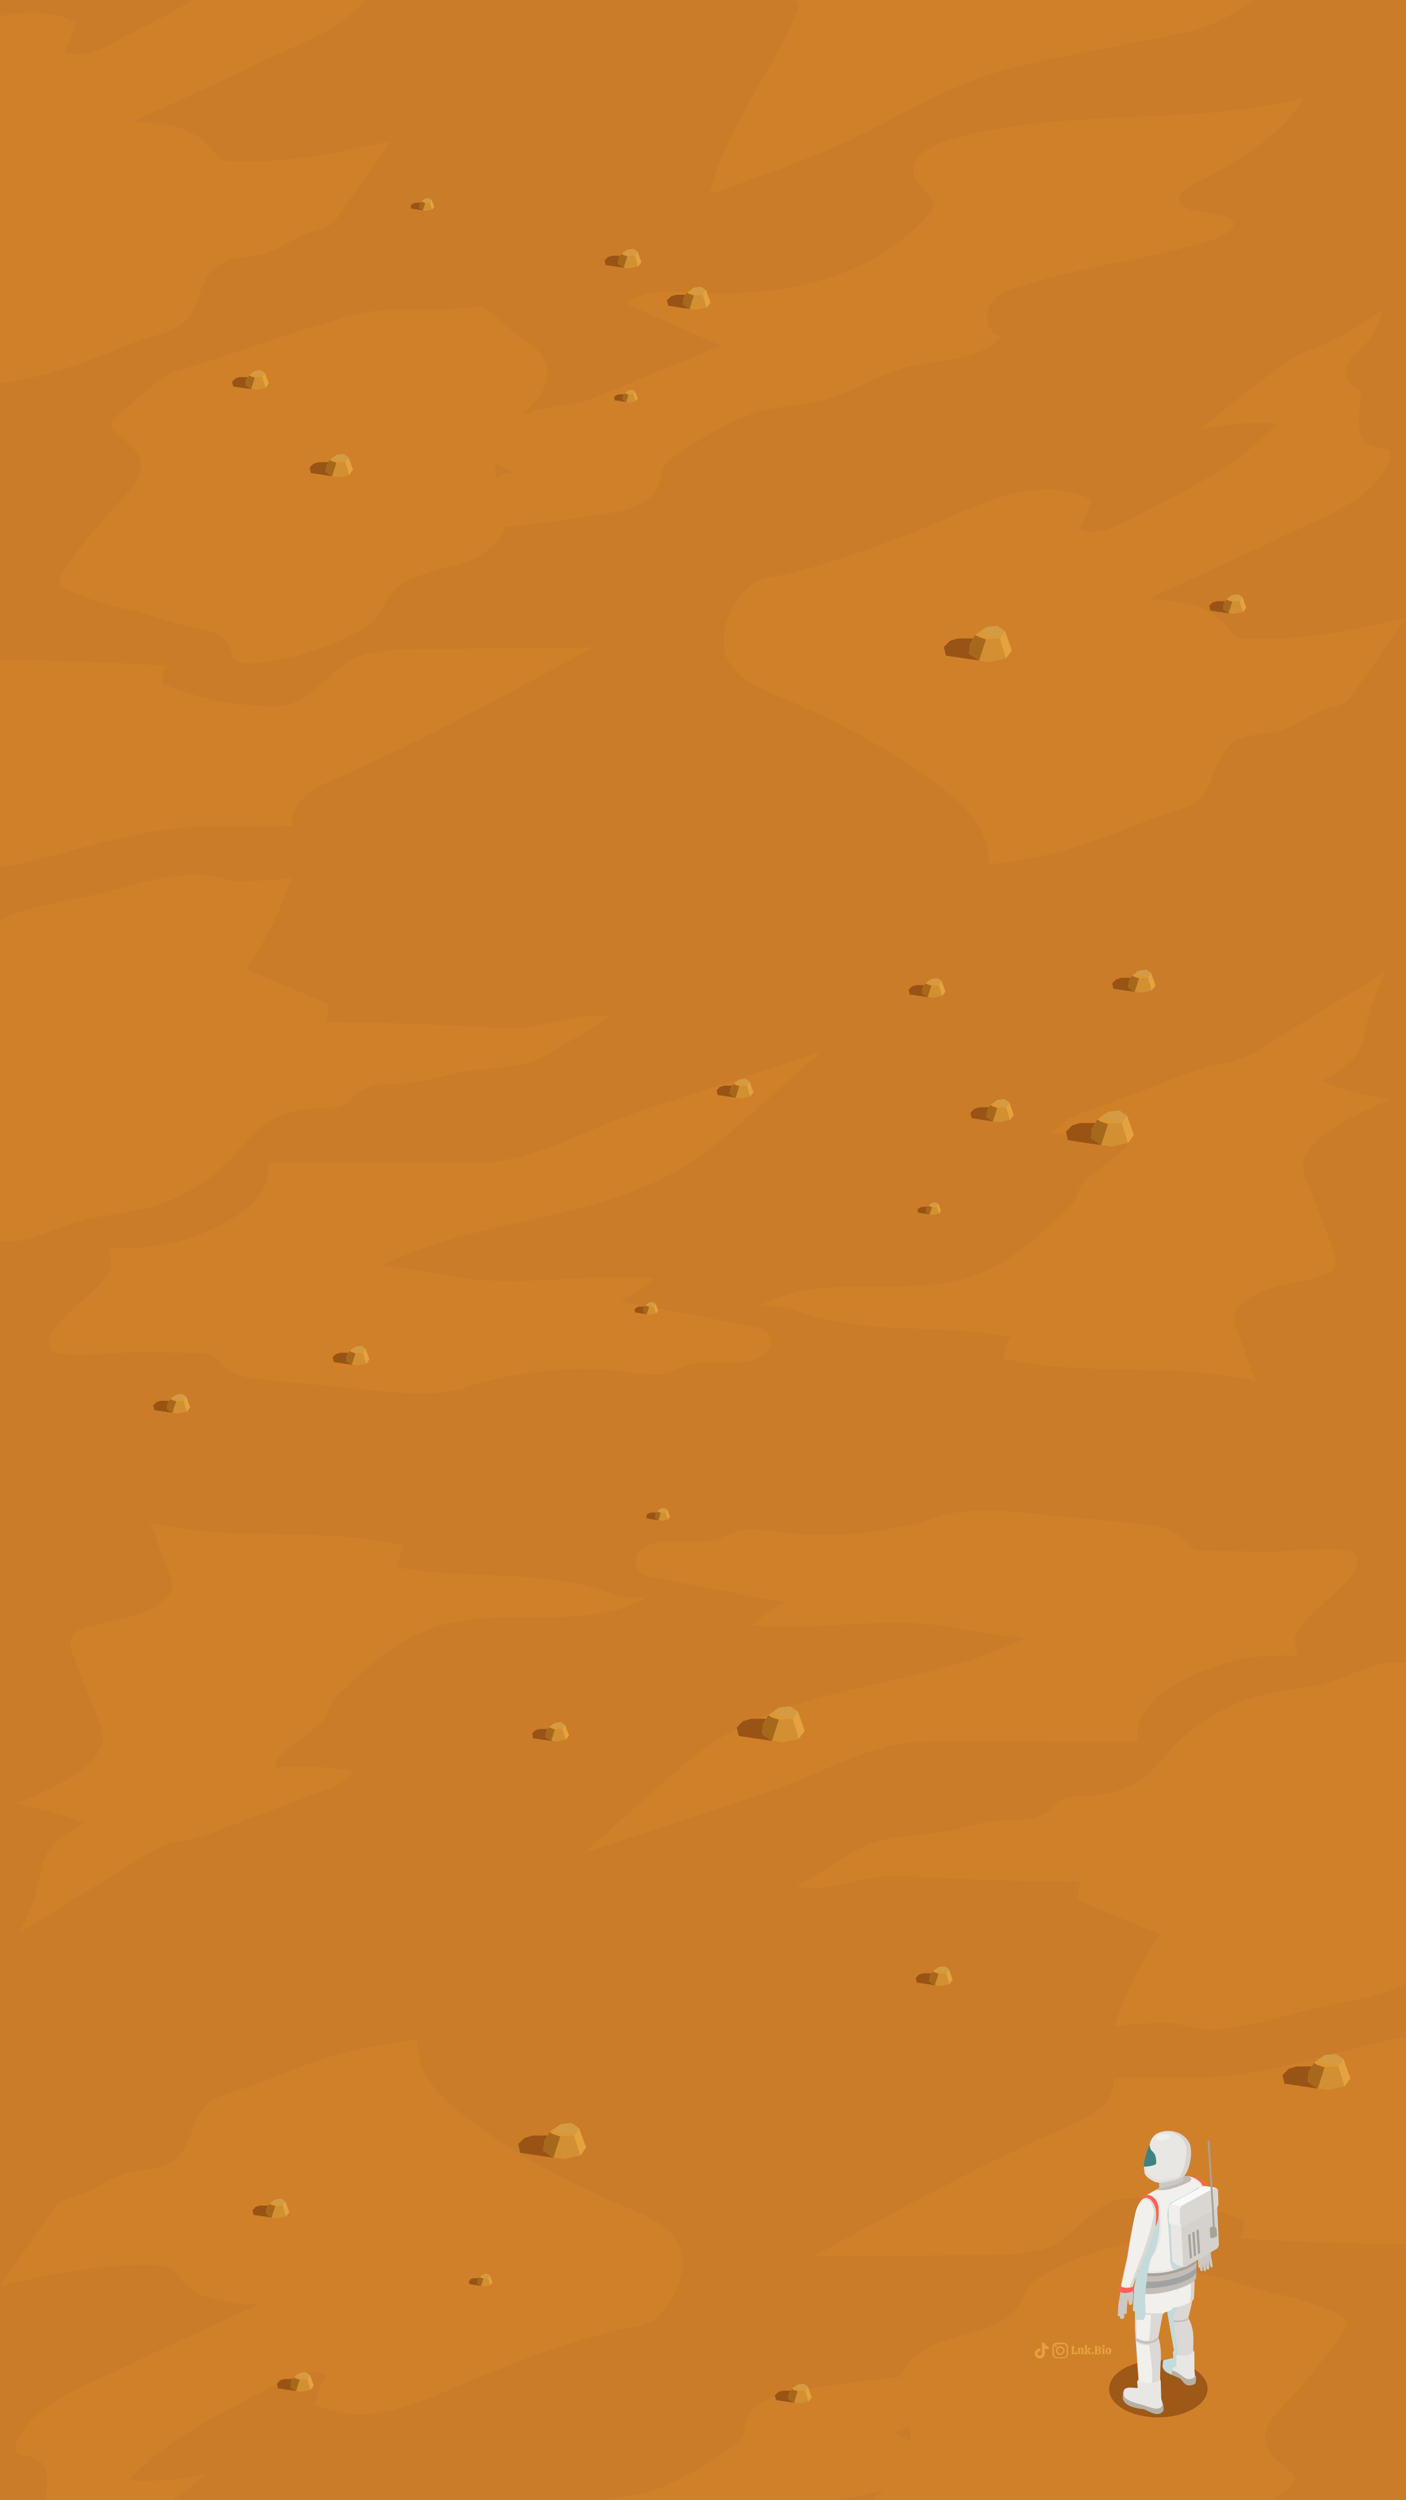 <?xml version="1.0" encoding="utf-8"?>
<!-- Generator: Adobe Illustrator 26.3.1, SVG Export Plug-In . SVG Version: 6.00 Build 0)  -->
<svg version="1.1" id="Layer_2_00000150100403482050468700000016515101783884711336_"
	 xmlns="http://www.w3.org/2000/svg" xmlns:xlink="http://www.w3.org/1999/xlink" x="0px" y="0px" viewBox="0 0 1080 1920"
	 style="enable-background:new 0 0 1080 1920;" xml:space="preserve">
<rect x="0" y="0" width="1080" height="1920" fill="#333333" stroke="none"/>
<style type="text/css">
	.st0{clip-path:url(#XMLID_00000170277105097346813860000001872939910939895687_);}
	.st1{fill:#D1802A;}
	.st2{fill:#9E5817;}
	.st3{fill:#CCC8C3;}
	.st4{fill:#B7B0A6;}
	.st5{fill:#E9E7E4;}
	.st6{fill:#DBD8D5;}
	.st7{fill:#C2BDB7;}
	.st8{fill:#C5DADA;}
	.st9{fill:#F2F0ED;}
	.st10{fill:#D8D5D1;}
	.st11{fill:#C1BBB4;}
	.st12{fill:#A2A2A2;}
	.st13{fill:#A9A299;}
	.st14{fill:#E2E0DD;}
	.st15{fill:#3E8381;}
	.st16{fill:#F2F0EE;}
	.st17{fill:#FF6154;}
	.st18{fill:#D5D1CC;}
	.st19{fill:#F9F9F8;}
	.st20{fill:#F0EFED;}
	.st21{fill:#DAD7D2;}
	.st22{fill:#995415;}
	.st23{fill:#D29032;}
	.st24{fill:#DE9831;}
	.st25{fill:#D49B44;}
	.st26{fill:#E6A23E;}
	.st27{fill:#A6691C;}
</style>
<g>
	<defs>
		<rect id="XMLID_00000171707712108932869390000009405036674248071613_" width="1080" height="1920"/>
	</defs>
	<use xlink:href="#XMLID_00000171707712108932869390000009405036674248071613_"  style="overflow:visible;fill:#CA7C29;"/>
	<clipPath id="XMLID_00000026870026350024240490000002323965044512968095_">
		<use xlink:href="#XMLID_00000171707712108932869390000009405036674248071613_"  style="overflow:visible;"/>
	</clipPath>
	<g style="clip-path:url(#XMLID_00000026870026350024240490000002323965044512968095_);">
		<g>
			<path class="st1" d="M138.3,284.2c-3.9,1.2-7.8,2.5-11.3,4.5c-3.2,1.8-6,4.2-8.8,6.6c-9.8,8.3-19.5,16.5-29.3,24.8
				c-1.9,1.6-3.9,3.5-3.8,6c0.1,1.8,1.4,3.4,2.7,4.7c7.7,7.5,18.5,13.6,20.3,24.2c1.7,10.5-6.4,19.7-13.7,27.4
				c-16.5,17.4-31.7,36-45.5,55.6c-2.2,3.1-4.4,6.9-2.7,10.3c1,2.2,3.3,3.4,5.5,4.4c15.4,7.2,31.7,12.6,48.4,15.8
				c15.7,3,29.1,9.3,44.6,12.6c11.9,2.5,26.7,4,31.5,15.1c1.4,3.3,1.8,7.1,4.1,9.8c3.1,3.5,8.6,3.7,13.3,3.3
				c29.9-2.2,59.3-11.4,85.2-26.8c4.1-2.4,8.2-5.1,11.1-8.9c2.8-3.7,4.3-8.3,6.7-12.4c10.3-17.7,33.4-21.7,53.2-27.1
				s42-19.8,39.3-40.1c-0.8-6.1-3.9-11.7-5.9-17.5c-5.3-15.3-2.6-33.1,7-46.2c5.8-7.9,13.8-14,20.3-21.4S422,291.7,420,282
				c-3.5-16.5-23.4-23.3-34.1-34.3c-13.2-13.5-14.9-12.4-34.2-10.9c-25.7,2-55.5-1.6-80.5,5.3C226.4,254.2,182.4,270.2,138.3,284.2z
				"/>
			<path class="st1" d="M790.3,218.1c-10.6,2.5-22.1,5.5-28.6,14.2s-3.3,24.6,7.5,25.8c-16.8,19.5-46.8,17.2-71.7,23.5
				c-22.3,5.7-41.9,19.2-64,25.2c-15.3,4.1-31.3,4.6-46.7,8.4c-25.2,6.2-47.3,20.9-68.8,35.3c-3,2-6.2,4.2-8,7.4
				c-2.1,3.7-2.1,8.3-3.3,12.4c-4.6,16.2-24.5,21.6-41.2,24.1c-45.1,7-90.6,13.9-136.1,11.1c15.4-21.5,38.8-37.1,64.5-43.1
				c-5.9-2.7-11.9-5.5-16.2-10.3c-4.3-4.8-6.4-12.3-3.2-17.9c1.9-3.3,5.2-5.5,8.5-7.3c11.3-6.4,23.6-11,36.2-13.6
				c9.3-1.9,18.9-2.7,28.1-5.1c7.5-1.9,14.6-4.9,21.7-7.8c28.2-11.6,56.3-23.2,84.5-34.9c-24.2-10.8-48.3-21.6-72.5-32.3
				c12.2-10.7,30.3-9.6,46.5-8.7c34.8,2,70.1,0.4,103.6-9.4c33.4-9.8,65-28.3,86.4-55.8c-1-10.2-13.6-15.8-15.6-25.8
				c-2.5-12.4,11.8-21.1,23.9-24.8c88.8-27.6,186.2-10.6,276.3-33.6c-20.2,31.2-54.1,50.5-87.3,67.3c-4.9,2.5-10.6,6.8-8.9,12
				c4.1,12.4,40.6,6.3,41.8,17.7c0.9,8.3-25.3,14.7-30.7,16.2C875.5,199.9,831.2,204.5,790.3,218.1z"/>
			<path class="st1" d="M827.7,379.4c3.5,1.1,7,2.5,10.3,4.3c-1.7,7.8-4.6,15.4-8.3,22.5c11.9,5.4,25.6-0.7,37.2-6.8
				c39.8-21,83.4-40.3,114.1-74.2c-20-1.3-40.2,0.3-59.8,4.8c16.2-13,32.5-25.9,48.9-38.6c8.6-6.6,17.2-13.2,26.8-18.2
				c7.9-4.1,16.3-7,24.3-10.7c14.3-6.5,27.5-15.4,40.5-24.2c-2.3,11.4-8.3,22-16.9,29.9c-3.2,2.9-6.8,5.5-8.9,9.3
				c-3.4,6.1-1.7,14.6,3.8,18.9c1.7,1.3,3.7,2.4,4.7,4.2c0.8,1.5,0.8,3.3,0.8,5c-0.1,9.3-4.1,23.1,1.5,31.5
				c8.3,12.2,30.8,0.7,17.8,22.8c-16.3,27.6-53.6,39.3-81.2,52.8c-33.7,16.4-67.8,31.9-101.8,47.4c21.2,0.8,45,2.7,58.9,18.7
				c3.1,3.5,5.6,7.7,9.8,9.9c3.1,1.6,6.8,1.8,10.3,1.9c9.1,0.3,18.2,0.1,27.3-0.5c31.1-1.9,61.6-8.6,92-15.3
				c-13,18.6-26,37.2-39,55.8c-2.3,3.3-4.7,6.7-8.1,8.8c-3.9,2.5-8.6,3.1-13,4.5c-12.4,3.7-22.6,12.6-34.9,16.5
				c-13.2,4.2-28.7,2.5-39.5,11.2c-8.7,7.1-11.5,18.9-15.8,29.3c-5.8,14-14.6,18.7-28.4,22.6c-18.2,5.1-35.5,13.1-53.3,19.7
				c-28.4,10.5-58.1,17.4-88.2,20.4c1.8-24.6-18.1-45-37.8-59.9c-37.9-28.8-80.5-51-124.4-69.4c-15.5-6.5-32.8-14.1-39.2-29.6
				c-7.2-17.5,2.8-38.6,14.6-51.8c8.9-10,20.2-9.2,32.3-12.2c41.6-10.5,82.5-25.7,121.9-42.5c17.8-7.5,35.4-15.6,54.3-19.7
				C796.8,375.2,813,374.8,827.7,379.4z"/>
			<path class="st1" d="M300,108.4c-13,18.6-26,37.2-39,55.8c-2.3,3.2-4.6,6.7-8,8.9c-3.8,2.4-8.6,3.2-13,4.4
				c-12.3,3.6-22.5,12.7-34.9,16.5c-13.2,4.2-28.8,2.5-39.5,11.2c-8.8,7.1-11.6,18.9-15.8,29.4c-5.8,13.9-14.7,18.7-28.4,22.5
				c-18.2,5.1-35.5,13.1-53.2,19.7c-22,8.1-44.8,14.1-68,17.7v-282c0.5-0.1,1-0.3,1.5-0.4c15-3.3,31.3-3.7,46,0.9
				c3.5,1.1,7,2.5,10.3,4.3c-1.7,7.8-4.6,15.4-8.3,22.4c11.9,5.4,25.6-0.6,37.1-6.8c20.3-10.7,41.6-21,61.6-33h131.7
				c-17.9,23.1-51.4,33.9-76.7,46.3c-33.7,16.4-67.7,32-101.9,47.4c21.2,0.7,45,2.7,58.9,18.7c3.1,3.5,5.6,7.7,9.8,9.9
				c3.2,1.5,6.8,1.7,10.3,1.9c9.1,0.2,18.2,0.1,27.3-0.5C239,121.8,269.5,115.1,300,108.4z"/>
			<path class="st1" d="M455.3,497.2C390.7,532.5,326,568,258.6,597.6c-8.1,3.6-16.6,7.2-23.4,13.1c-6.7,5.9-11.7,14.7-10.7,23.5
				c-23.2,0.3-46.4,0.5-69.5,0.7c-46.8,0.5-96.4,18.7-142.5,28.8c-4.1,0.9-8.2,1.7-12.5,2.4V506.5c42.5,0.6,85,2.2,127.4,4.6
				c-2,4.3-2.9,9.1-2.7,13.9c8.1,3.4,16.7,6.4,25.7,9c20.4,5.7,42.4,8.8,62.3,8.3c27.9-0.5,40.6-31.5,65.2-39
				c14.8-4.5,30.4-4.7,45.8-4.9C367.6,498,411.4,497.5,455.3,497.2z"/>
			<path class="st1" d="M583.2,1042.7c-2.9,1.5-6.2,2.4-9.4,2.9c-15.3,2.4-31.9-2.2-46.7,3c-8.6,3-12.1,6.3-21.5,6.7
				c-10,0.4-20.3-1.2-30.2-2.5c-36.1-4.8-82.3,1.1-116.9,12.4c-26.2,8.5-56.1,3.9-83,1.3c-25.1-2.4-50.1-4.9-75.2-7.3
				c-7.1-0.7-14.4-1.5-20.6-5c-16.4-9.2-8.6-15.2-31.1-15.4c-15.9-0.2-31.8-0.3-47.6-0.4c-10.1-0.1-54.8,5.8-61.2-1.5
				c-15-17.2,46.6-48.1,45.8-66.3c-0.2-4.2-2-8.2-1.8-12.3c32.9,2.3,66.4-5.6,94.7-22.5c15.5-9.2,31-25.1,27.2-42.7
				c16.7,0,33.5,0,50.2,0c35.6,0,71.3,0,106.9,0.1c47.8,0,85.9-25.8,130.5-40.5c45.8-15.1,91.5-30.1,137.3-45.2
				c-18.2,16.2-36.4,32.5-54.6,48.7c-14.1,12.6-28.3,25.3-44.2,35.7c-70.5,46.4-163.6,42.2-239,80.1c18.1,1.8,36,4.5,53.8,7.9
				c50.2,9.8,103.6-2.8,155,2.1c-7.2,7.4-15.9,13.3-25.3,17.3c33.6,6.4,67.3,12.7,100.9,19.1c5,0.9,10.5,2.2,13.2,6.5
				c2.9,4.4,1.4,10.8-2.3,14.6C586.7,1040.7,585,1041.8,583.2,1042.7z"/>
			<path class="st1" d="M468,781c-14.8,9.1-29.8,18.2-44.6,27.3c-23.3,14.2-48.1,10.1-74.3,16.1c-12.7,2.8-25.2,6.8-38.1,7.6
				c-12.4,0.8-26.2-0.8-35.9,6.9c-3.9,3.1-6.7,7.3-11.1,9.5c-3.9,2-8.4,2-12.9,2.1c-30.6,0.5-47.8,8.4-67.2,31.9
				c-18.5,22.3-44.1,38.5-72.2,45.5c-18,4.5-36.9,5.4-54.7,11c-18.9,6-37.9,17.3-57,13.7v-246c18.7-10,41.3-12.5,62.4-17.1
				c28.7-6.2,56.9-17,86.6-17.8c11.9-0.4,21.2,3.6,32.3,5c3.8,0.5,42-1.4,42.5-3c-7.9,25.3-19.8,49.2-35.2,70.6
				c21.3,9,42.6,17.8,63.9,26.7c-0.6,4.6-1.3,9.2-2,13.9c18.8,0.1,37.6,0.5,56.2,1c27.6,0.9,55.1,2.2,82.8,3.8
				C416.3,791.2,440.5,775.9,468,781z"/>
			<path class="st1" d="M937.7,816.9c-0.8,0.2-1.7,0.3-2.5,0.5c-11.9,2.6-23.3,6.9-34.7,11.3c-18.1,6.9-36.3,13.9-54.4,20.8
				c-8,3.1-17.4,5.4-24.9,9.4c-1.8,1-13.2,10.9-13.1,10.9c19.5,3.4,39.4,4.4,59.2,2.9c2.2,4.3-2.1,9-5.9,11.9
				c-7.6,6-15.3,12-22.9,18c-3.3,2.6-6.7,5.3-8.7,9.1c-1.4,2.6-1.9,5.6-3.1,8.3c-2,4.4-5.6,7.8-9.2,11.1
				c-20.2,18.8-41.1,38-66.9,47.7c-54.2,20.4-120.6-4.6-169.8,25.9c8.2-5.1,28.5,1.1,36.5,3.7c50.4,16.7,106.3,8.2,159.2,18.1
				c-3,5.1-4.9,10.9-5.5,16.8c63.3,14.7,130.6,1.9,193.6,17.5c-5.2-14.1-10.3-28.1-15.5-42.2c-1-2.7-2-5.5-1.5-8.4
				c0.5-2.8,2.3-5.1,4.3-7.1c15.9-16.1,41.1-16.6,62.7-23.2c3.9-1.2,7.9-2.8,10-6.3c2.7-4.6,0.8-10.4-1.1-15.4
				c-6.5-16.6-12.9-33.2-19.4-49.8c-1.8-4.5-3.6-9.3-3.2-14.1c1.8-23.3,49.3-42.5,66.9-49.7c-18-3-35.8-7.8-52.8-14.3
				c12.5-7.1,25.9-15.1,31.2-28.5c2.1-5.4,2.8-11.2,3.9-16.8c2.8-13.6,8.7-26.4,14.6-39c-32.3,19.8-64.6,39.7-97,59.5
				c-4.4,2.7-8.7,5.4-13.5,7.2C948.9,814.9,943.2,815.8,937.7,816.9z"/>
			<path class="st1" d="M962.3,0c-10.2,7.4-20.8,14.3-32.5,19c-10.6,4.2-21.8,6.4-33,8.6c-25.5,5.1-51,10.1-76.5,15.2
				c-21.5,4.3-43.1,8.6-63.9,15.6c-34.3,11.7-65.6,30.8-98.3,46.5c-36.4,17.5-74.7,30.8-112.9,44.2c11.8-51,47.9-92.6,67.3-141.2
				c0.7-1.7,1.3-3.6,0.7-5.2c-0.4-1.2-1.5-2-2.7-2.6h351.8V0z"/>
		</g>
		<g>
			<path class="st1" d="M941.7,1945.7c3.9-1.2,7.8-2.5,11.3-4.5c3.2-1.8,6-4.2,8.8-6.6c9.8-8.3,19.5-16.5,29.3-24.8
				c1.9-1.6,3.9-3.5,3.8-6c-0.1-1.8-1.4-3.4-2.7-4.7c-7.7-7.5-18.5-13.6-20.3-24.2c-1.7-10.5,6.4-19.7,13.7-27.4
				c16.5-17.4,31.7-36,45.5-55.6c2.2-3.1,4.4-6.9,2.7-10.3c-1-2.2-3.3-3.4-5.5-4.4c-15.4-7.2-31.7-12.6-48.4-15.8
				c-15.7-3-29.1-9.3-44.6-12.6c-11.9-2.5-26.7-4-31.5-15.1c-1.4-3.3-1.8-7.1-4.1-9.8c-3.1-3.5-8.6-3.7-13.3-3.3
				c-29.9,2.2-59.3,11.4-85.2,26.8c-4.1,2.4-8.2,5.1-11.1,8.9c-2.8,3.7-4.3,8.3-6.7,12.4c-10.3,17.7-33.4,21.7-53.2,27.1
				c-19.7,5.5-42,19.8-39.3,40.1c0.8,6.1,3.9,11.7,5.9,17.5c5.3,15.3,2.6,33.1-7,46.2c-5.8,7.9-13.8,14-20.3,21.4
				s-11.5,17.2-9.5,26.9c3.5,16.5,23.4,23.3,34.1,34.3c13.2,13.5,14.9,12.4,34.2,10.9c25.7-2,55.5,1.6,80.5-5.3
				C853.6,1975.7,897.6,1959.8,941.7,1945.7z"/>
			<path class="st1" d="M289.7,2011.8c10.6-2.5,22.1-5.5,28.6-14.2s3.3-24.6-7.5-25.8c16.8-19.5,46.8-17.2,71.7-23.5
				c22.3-5.7,41.9-19.2,64-25.2c15.3-4.1,31.3-4.6,46.7-8.4c25.2-6.2,47.3-20.9,68.8-35.3c3-2,6.2-4.2,8-7.4
				c2.1-3.7,2.1-8.3,3.3-12.4c4.6-16.2,24.5-21.6,41.2-24.1c45.1-7,90.6-13.9,136.1-11.1c-15.4,21.5-38.8,37.1-64.5,43.1
				c5.9,2.7,11.9,5.5,16.2,10.3s6.4,12.3,3.2,17.9c-1.9,3.3-5.2,5.5-8.5,7.3c-11.3,6.4-23.6,11-36.2,13.6
				c-9.3,1.9-18.9,2.7-28.1,5.1c-7.5,1.9-14.6,4.9-21.7,7.8c-28.2,11.6-56.3,23.2-84.5,34.9c24.2,10.8,48.3,21.6,72.5,32.3
				c-12.2,10.7-30.3,9.6-46.5,8.7c-34.8-2-70.1-0.4-103.6,9.4c-33.4,9.8-65,28.3-86.4,55.8c1,10.2,13.6,15.8,15.6,25.8
				c2.5,12.4-11.8,21.1-23.9,24.8c-88.8,27.6-186.2,10.6-276.3,33.6c20.2-31.2,54.1-50.5,87.3-67.3c4.9-2.5,10.6-6.8,8.9-12
				c-4.1-12.4-40.6-6.3-41.8-17.7c-0.9-8.3,25.3-14.7,30.7-16.2C204.5,2030,248.8,2025.4,289.7,2011.8z"/>
			<path class="st1" d="M252.3,1850.5c-3.5-1.1-7-2.5-10.3-4.3c1.7-7.8,4.6-15.4,8.3-22.5c-11.9-5.4-25.6,0.7-37.2,6.8
				c-39.8,21-83.4,40.3-114.1,74.2c20,1.3,40.2-0.3,59.8-4.8c-16.2,13-32.5,25.9-48.9,38.6c-8.6,6.6-17.2,13.2-26.8,18.2
				c-7.9,4.1-16.3,7-24.3,10.7c-14.3,6.5-27.5,15.4-40.5,24.2c2.3-11.4,8.3-22,16.9-29.9c3.2-2.9,6.8-5.5,8.9-9.3
				c3.4-6.1,1.7-14.6-3.8-18.9c-1.7-1.3-3.7-2.4-4.7-4.2c-0.8-1.5-0.8-3.3-0.8-5c0.1-9.3,4.1-23.1-1.5-31.5
				c-8.3-12.2-30.8-0.7-17.8-22.8c16.3-27.6,53.6-39.3,81.2-52.8c33.7-16.4,67.8-31.9,101.8-47.4c-21.2-0.8-45-2.7-58.9-18.7
				c-3.1-3.5-5.6-7.7-9.8-9.9c-3.1-1.6-6.8-1.8-10.3-1.9c-9.1-0.3-18.2-0.1-27.3,0.5c-31.1,1.9-61.6,8.6-92,15.3
				c13-18.6,26-37.2,39-55.8c2.3-3.3,4.7-6.7,8.1-8.8c3.9-2.5,8.6-3.1,13-4.5c12.4-3.7,22.6-12.6,34.9-16.5
				c13.2-4.2,28.7-2.5,39.5-11.2c8.7-7.1,11.5-18.9,15.8-29.3c5.8-14,14.6-18.7,28.4-22.6c18.2-5.1,35.5-13.1,53.3-19.7
				c28.4-10.5,58.1-17.4,88.2-20.4c-1.8,24.6,18.1,45,37.8,59.9c37.9,28.8,80.5,51,124.4,69.4c15.5,6.5,32.8,14.1,39.2,29.6
				c7.2,17.5-2.8,38.6-14.6,51.8c-8.9,10-20.2,9.2-32.3,12.2c-41.6,10.5-82.5,25.7-121.9,42.5c-17.8,7.5-35.4,15.6-54.3,19.7
				C283.2,1854.7,267,1855.1,252.3,1850.5z"/>
			<path class="st1" d="M780,2121.5c13-18.6,26-37.2,39-55.8c2.3-3.2,4.6-6.7,8-8.9c3.8-2.4,8.6-3.2,13-4.4
				c12.3-3.6,22.5-12.7,34.9-16.5c13.2-4.2,28.8-2.5,39.5-11.2c8.8-7.1,11.6-18.9,15.8-29.4c5.8-13.9,14.7-18.7,28.4-22.5
				c18.2-5.1,35.5-13.1,53.2-19.7c22-8.1,44.8-14.1,68-17.7v282c-0.5,0.1-1,0.3-1.5,0.4c-15.2,3.2-31.4,3.6-46.2-1
				c-3.5-1.1-7-2.5-10.3-4.3c1.7-7.8,4.6-15.4,8.3-22.4c-11.9-5.4-25.6,0.6-37.1,6.8c-20.3,10.7-41.6,21-61.6,33H799.9
				c17.9-23.1,51.4-33.9,76.7-46.3c33.7-16.4,67.7-32,101.9-47.4c-21.2-0.7-45-2.7-58.9-18.7c-3.1-3.5-5.6-7.7-9.8-9.9
				c-3.2-1.5-6.8-1.7-10.3-1.9c-9.1-0.2-18.2-0.1-27.3,0.5C841,2108.1,810.5,2114.8,780,2121.5z"/>
			<path class="st1" d="M624.7,1732.8c64.6-35.3,129.3-70.8,196.7-100.4c8.1-3.6,16.6-7.2,23.4-13.1c6.7-5.9,11.7-14.7,10.7-23.5
				c23.2-0.3,46.4-0.5,69.5-0.7c46.8-0.5,96.4-18.7,142.5-28.8c4.1-0.9,8.2-1.7,12.5-2.4v159.7c-42.5-0.6-85-2.2-127.4-4.6
				c2-4.3,2.9-9.1,2.7-13.9c-8.1-3.4-16.7-6.4-25.7-9c-20.4-5.7-42.4-8.8-62.3-8.3c-27.9,0.5-40.6,31.5-65.2,39
				c-14.8,4.5-30.4,4.7-45.8,4.9C712.4,1731.9,668.6,1732.4,624.7,1732.8z"/>
			<path class="st1" d="M496.8,1187.2c2.9-1.5,6.2-2.4,9.4-2.9c15.3-2.4,31.9,2.2,46.7-3c8.6-3,12.1-6.3,21.5-6.7
				c10-0.4,20.3,1.2,30.2,2.5c36.1,4.8,82.3-1.1,116.9-12.4c26.2-8.5,56.1-3.9,83-1.3c25.1,2.4,50.1,4.9,75.2,7.3
				c7.1,0.7,14.4,1.5,20.6,5c16.4,9.2,8.6,15.2,31.1,15.4c15.9,0.2,31.8,0.3,47.6,0.4c10.1,0.1,54.8-5.8,61.2,1.5
				c15,17.2-46.6,48.1-45.8,66.3c0.2,4.2,2,8.2,1.8,12.3c-32.9-2.3-66.4,5.6-94.7,22.5c-15.5,9.2-31,25.1-27.2,42.7
				c-16.7,0-33.5,0-50.2,0c-35.6,0-71.3,0-106.9-0.1c-47.8,0-85.9,25.8-130.5,40.5c-45.8,15.1-91.5,30.1-137.3,45.2
				c18.2-16.2,36.4-32.5,54.6-48.7c14.1-12.6,28.3-25.3,44.2-35.7c70.5-46.4,163.6-42.2,239-80.1c-18.1-1.8-36-4.5-53.8-7.9
				c-50.2-9.8-103.6,2.8-155-2.1c7.2-7.4,15.9-13.3,25.3-17.3c-33.6-6.4-67.3-12.7-100.9-19.1c-5-0.9-10.5-2.2-13.2-6.5
				c-2.9-4.4-1.4-10.8,2.3-14.6C493.3,1189.2,495,1188.1,496.8,1187.2z"/>
			<path class="st1" d="M612,1448.9c14.8-9.1,29.8-18.2,44.6-27.3c23.3-14.2,48.1-10.1,74.3-16.1c12.7-2.8,25.2-6.8,38.1-7.6
				c12.4-0.8,26.2,0.8,35.9-6.9c3.9-3.1,6.7-7.3,11.1-9.5c3.9-2,8.4-2,12.9-2.1c30.6-0.5,47.8-8.4,67.2-31.9
				c18.5-22.3,44.1-38.5,72.2-45.5c18-4.5,36.9-5.4,54.7-11c18.9-6,37.9-17.3,57-13.7v246.1c-18.7,10-41.3,12.5-62.4,17.1
				c-28.7,6.2-56.9,17-86.6,17.8c-11.9,0.4-21.2-3.6-32.3-5c-3.8-0.5-42,1.4-42.5,3c7.9-25.3,19.8-49.2,35.2-70.6
				c-21.3-9-42.6-17.8-63.9-26.7c0.6-4.6,1.3-9.2,2-13.9c-18.8-0.1-37.6-0.5-56.2-1c-27.6-0.9-55.1-2.2-82.8-3.8
				C663.7,1438.7,639.5,1454,612,1448.9z"/>
			<path class="st1" d="M142.3,1413c0.8-0.2,1.7-0.3,2.5-0.5c11.9-2.6,23.3-6.9,34.7-11.3c18.1-6.9,36.3-13.9,54.4-20.8
				c8-3.1,17.4-5.4,24.9-9.4c1.8-1,13.2-10.9,13.1-10.9c-19.5-3.4-39.4-4.4-59.2-2.9c-2.2-4.3,2.1-9,5.9-11.9c7.6-6,15.3-12,22.9-18
				c3.3-2.6,6.7-5.3,8.7-9.1c1.4-2.6,1.9-5.6,3.1-8.3c2-4.4,5.6-7.8,9.2-11.1c20.2-18.8,41.1-38,66.9-47.7
				c54.2-20.4,120.6,4.6,169.8-25.9c-8.2,5.1-28.5-1.1-36.5-3.7c-50.4-16.7-106.3-8.2-159.2-18.1c3-5.1,4.9-10.9,5.5-16.8
				c-63.3-14.7-130.6-1.9-193.6-17.5c5.2,14.1,10.3,28.1,15.5,42.2c1,2.7,2,5.5,1.5,8.4c-0.5,2.8-2.3,5.1-4.3,7.1
				c-15.9,16.1-41.1,16.6-62.7,23.2c-3.9,1.2-7.9,2.8-10,6.3c-2.7,4.6-0.8,10.4,1.1,15.4c6.5,16.6,12.9,33.2,19.4,49.8
				c1.8,4.5,3.6,9.3,3.2,14.1c-1.8,23.3-49.3,42.5-66.9,49.7c18,3,35.8,7.8,52.8,14.3c-12.5,7.1-25.9,15.1-31.2,28.5
				c-2.1,5.4-2.8,11.2-3.9,16.8c-2.8,13.6-8.7,26.4-14.6,39c32.3-19.8,64.6-39.7,97-59.5c4.4-2.7,8.7-5.4,13.5-7.2
				C131.1,1415,136.8,1414.1,142.3,1413z"/>
			<path class="st1" d="M117.7,2229.9c10.2-7.4,20.8-14.3,32.5-19c10.6-4.2,21.8-6.4,33-8.6c25.5-5.1,51-10.1,76.5-15.2
				c21.5-4.3,43.1-8.6,63.9-15.6c34.3-11.7,65.6-30.8,98.3-46.5c36.4-17.5,74.7-30.8,112.9-44.2c-11.8,51-47.9,92.6-67.3,141.2
				c-0.7,1.7-1.3,3.6-0.7,5.2c0.4,1.2,1.5,2,2.7,2.6H117.7V2229.9z"/>
		</g>
		<g>
			<g>
				<path class="st2" d="M862.9,1850c14.7,8.5,38.7,8.5,53.5-0.1c14.8-8.5,15-22.4,0.1-31c-14.7-8.5-38.7-8.5-53.5,0.1
					C848.3,1827.6,848.2,1841.5,862.9,1850z"/>
				<g>
					<path class="st3" d="M929.5,1726.5c0,0,0.5,2.7,0.6,4.3c0.1,1.5,0.6,4,0.6,4s1,5.3,0.8,5.8c-0.4,0.6-1.3,1-1.7,0
						c-0.4-0.9-1.2-4.8-1.2-4.8s0.6,6.3,0.1,6.7c-0.6,0.4-1.8,0.6-1.9-0.4s-0.5-5.5-0.5-5.5s0.4,7-0.1,7.2c-0.5,0.3-1.2,1-1.5-0.5
						c-0.5-1.5-1.3-5.2-1.3-5.2s0.8,5.7,0.3,5.8c-0.5,0.3-1.4,0.5-1.7-0.8s-1.5-7.6-1.3-9.4c0.3-1.7,1.3-6.2,1.3-6.2l3.4-3.7
						L929.5,1726.5z"/>
					<path class="st3" d="M922.3,1729.3c0,0,3.1-1.8,3.7,0.3c0.8,2.1-2.5,6.1-2.5,6.1l-0.9,0.6c0,0,0.1,4-0.3,4.6
						c-0.5,0.6-1.3,1.2-1.7-0.1c-0.4-1.2-0.5-6.3-0.5-6.5L922.3,1729.3z"/>
					<path class="st4" d="M893,1817.3c0,0,0.4,2.8,3.5,4.6c1,0.6,2.3,1.2,3.6,1.8c2.7,1.2,5.5,2.2,6.3,2.8c1.2,0.9,3.2,4.5,5.7,5.2
						c2.5,0.6,5.9-0.8,6.2-1.5c0.3-0.8,0.5-4.1,0.4-5c0-0.4-0.4-0.8-0.6-1c-0.4-0.4-0.9-0.6-0.9-0.6l-1.7-1l-4.4-2.7l-5.7-3.5
						l-1.2-0.5l-0.3-0.1l-1.8-0.6l-6.2-2.3l-1.9,0.6l-0.5,0.1L893,1817.3z"/>
					<path class="st4" d="M891.3,1844.2c0,0,1.5,0.4,2.1,1.9c0.4,1.5,0.4,5,0.4,5s-1.4,2.7-4.9,2.7s-8.8-3.2-9.9-3.6
						c-1-0.4-2.8,0.1-9.3-1.9s-7.2-6.2-7.2-6.2s0-4.6,0.1-5.4c0.3-0.8,2.7-1.4,2.7-1.4L891.3,1844.2z"/>
					<path class="st5" d="M893.5,1815.3c0.4,2.2,4,3.7,7.1,4.9c0.6,0.3,1.3,0.5,1.9,0.8c3.4,1.4,6.2,4.4,8.6,5.5
						c2.5,1.2,5.2-0.1,5.9-0.6c0.6-0.4,0.6-0.1,0.8-1.7c0-0.4,0-0.8,0-1.3c0-0.9-0.1-1.7-0.5-2.6v-0.1c-0.4-0.9-0.8-1.8-1.2-2.5
						c-0.5-0.8-0.9-1.3-0.9-1.3l-3.5-4.4c0,0-5-0.5-8.3-0.9c-0.1,0-0.4,0-0.5,0c-0.6,0-1.2-0.1-1.5-0.1H901
						c-1.3,0.1-6.2,1.3-6.7,1.4c-0.3,0.1-0.4,0.3-0.5,0.5C893.6,1813.6,893.5,1814.2,893.5,1815.3z"/>
					<path class="st5" d="M890,1836.7c0,0,1.5,4,2.1,5.8s0.9,2.6,0.8,4.3c-0.1,1.7-2.8,3.2-5.7,2.8c-3.4-0.4-9-2.8-11.5-3.4
						c-2.5-0.5-11.6-3-12.5-6.8c-0.1-2.1,0.1-3.9,0.4-4.4c0.3-0.5,2.1-1.7,5-1.5c3,0.1,9.3,0.6,9.3,0.6l3.6-2.1L890,1836.7z"/>
					<path class="st6" d="M892.7,1752.8c0,0,1.2,6.8,2.3,13.5c1.2,6.2,2.2,12.3,2.2,12.6c0,0.4,2.7,15.5,4.6,26.1l0,0v0.1
						c0.4,2.3,0.8,4.4,1.2,6.1c0.3,1.4,0.4,2.5,0.5,3.1c0,0.1,0.1,0.4,0.1,0.5c0,0.3,0.1,0.6,0.3,0.9c0.8,2.6,2.7,3.6,7,4h0.1
						c4.4,0.4,5.2-1.7,5.3-1.9l0,0c0,0,0.1-5.5,0.3-12.5l0,0c0-2.8,0.1-5.8,0.1-8.8c0.1-10.6-3.9-16.4-3.9-16.4s0,0,2.1-8.8
						s2.2-22.6,2.2-22.6l-12.8-7.1L892.7,1752.8z"/>
					<path class="st5" d="M901,1806.6l0.4,4.5l0.4,3.7l0.1,1c0,0,0.3,0.8,0.8,1.8c1,1.9,3.5,4.8,8.3,4.9c1.9,0.1,3.2,0,4.3-0.3
						c2.3-0.5,2.3-1.8,2.2-2.1v-0.1c0,0-0.1-12.4-0.1-13.4c-0.1-1.2-0.8-1.5-0.8-1.5l0,0c0,0.3-0.3,3-5.3,3.6
						c-2.6,0.3-4.8,0.3-6.3-0.4c-1.5-0.5-2.6-1.7-3-3.2v-0.1C901.2,1805.5,901,1806.6,901,1806.6z"/>
					<path class="st7" d="M897.5,1780.7c0,0,0,3,7.7,2.5s7.9-2.7,7.9-2.7l-0.4-0.6c0,0-1.8,2.1-7.9,2.1c-6.1,0-7.4-1.8-7.4-1.8v0.5
						H897.5z"/>
					<path class="st8" d="M893,1817.3c0,0,0.4,2.8,3.5,4.6c1,0.6,2.3,1.2,3.6,1.8c0-0.6-0.1-1-0.1-1l0.6-2.6l0.4-1.7l1.7-0.8
						l0.9-0.4c0,0,0-0.8,0-1.8v-1.3c0-1,0-2.2,0-3c0-0.9,0-1.5,0-1.7c-0.1-0.5,1.3-1.3,1.3-1.3l-2.8-22.4c0,0-0.8-6.3-0.8-7.4
						c0-1.2,4.5-7.2,4.5-7.2c-3.5-6.3-7.2-6.3-10.7-5c1.2,6.2,2.2,12.3,2.2,12.6s2.7,15.5,4.6,26.1l0,0c-0.6,0.5-0.9,1.7-0.9,1.7
						l0.4,4.5H901c-1.3,0.1-6.2,1.3-6.7,1.4c-0.3,0.1-0.4,0.3-0.5,0.5l-0.5,0.1L893,1817.3z"/>
					<path class="st9" d="M895.6,1756.3c0,5,0.4,14.1,3,15.4c0.6,0.3,1.5,0.4,2.7,0.4c3.7-0.1,9.4-2.1,12.9-4.1
						c1.5-0.9,2.6-1.9,2.7-2.8c0.6-3.5,0.6-13.9,0.6-13.9l-3,0.3l-18.8,1.4C895.6,1752.8,895.6,1754.2,895.6,1756.3z"/>
					<path class="st10" d="M914,1767.8c1.5-0.9,2.6-1.9,2.7-2.8c0.6-3.5,0.6-13.9,0.6-13.9l-3,0.3
						C914.5,1751.8,915.4,1760,914,1767.8z"/>
					<path class="st6" d="M871.8,1787c0.1,5.2,2.8,44.1,3.4,48.4c0.4,4.3,2.5,4.6,6.6,5.9s7.1-0.9,8.5-3.1s0.4-11.7,1.3-24
						c0.9-12.3-1.8-19.1-1.8-19.1l3.2-17.2c0,0,0.6-0.8,1.5-2.1c1.8-2.5,4.9-6.8,7.1-10.5c0.9-1.3,1.5-2.8,2.2-4.4
						c0.5-1.2,0.9-2.5,1.3-3.6c0.1-0.4,0.3-0.9,0.4-1.3c0.8-2.6,1-4.4,1-4.4s-10.2-3.6-19.1-5.4c-2.2-0.4-4.3-0.8-6.1-0.9
						c-1.5-0.1-3-0.1-4.1,0.1c-1.2,0.3-2.1,0.6-2.5,1.4c-0.6,1.3-1.2,4.3-1.5,7.9c-0.1,1.7-0.4,3.5-0.5,5.4
						c-0.4,4.8-0.6,10.1-0.8,14.8c-0.1,2.3-0.1,4.4-0.1,6.2C871.8,1783.9,871.8,1786,871.8,1787z"/>
					<path class="st9" d="M873,1776c0,0,5.8,1.8,11,1.5c-0.3,15.4-1.4,19.6-1.4,19.6s-2.6,1.5-9.4-1.8
						C872.7,1789.1,873,1776,873,1776z"/>
					<path class="st9" d="M882.8,1800.9c0,0,2.7,18.4,2.2,25.7c-0.5,7.1-0.5,7.1-0.5,7.1s-8.6,0.1-8.9-1.4
						c-0.3-1.5-2.8-34.1-2.8-34.1S874.5,1800.8,882.8,1800.9z"/>
					<path class="st7" d="M889.9,1795.4c0,0-0.1,2.6-6.2,4.1c-6.1,1.5-11.4-2.7-11.4-2.7l-0.1-1.3c0,0,4.8,3.4,9.9,2.8
						c5.2-0.4,7.6-4,7.6-4L889.9,1795.4z"/>
					<path class="st9" d="M870.4,1774c0.1,0.4-0.3,0.6,1.7,1c0.3,0,0.6,0.1,1.2,0.3c1.3,0.3,3.5,0.5,6.6,0.8c0.5,0,1,0.1,1.5,0.1
						c6.6,0.6,10.5,0.3,13.2-0.4c2.3-0.5,3.7-1.4,5.2-2.1c0.5-0.3,1-0.9,1.4-1.8c1.3-2.7,2.2-7.5,2.7-10.8c0.3-1.5,0.4-2.7,0.4-3.4
						c0-0.3,0-0.3,0-0.3s-0.4-0.1-1.3-0.1l0,0c-1.5-0.3-4.3-0.6-7.5-1c-4.8-0.6-10.7-1.3-15.4-1.5c-0.1,0-0.3,0-0.4,0
						c-2.2-0.1-4-0.1-5.4,0c-0.5,0-0.9,0.1-1.2,0.3c-0.5,0.1-0.9,0.3-1,0.5c-0.3,0.8-0.5,2.3-0.9,4.3
						C870.8,1765.3,870.2,1773.6,870.4,1774z"/>
					<path class="st10" d="M870.4,1774c0.1,0.4-0.3,0.6,1.7,1c0.3,0,0.6,0.1,1.2,0.3c-0.5-3.5-1.3-11.7,0.9-18.1
						c0.4-1,0.5-1.8,0.5-2.6c-0.5,0-0.9,0.1-1.2,0.3c-0.5,0.1-0.9,0.3-1,0.5c-0.3,0.8-0.5,2.3-0.9,4.3
						C870.8,1765.3,870.2,1773.6,870.4,1774z"/>
					<path class="st6" d="M913.2,1673.3c0,0,1.5-2.7,5.8-0.8c4.1,1.9,5.7,2.5,8.5,11.1c2.7,8.6,6.2,27.5,6.3,29.8
						s-3.9,13.8-3.9,13.8s-2.2,1.7-4.6,1.7s-3.2-1.2-3.2-1.2l0.3-16c0,0-8.9-27.7-8.9-28.1C913.4,1683.3,913.2,1673.3,913.2,1673.3z
						"/>
					<path class="st5" d="M871.8,1708c0.3,12.6,2.7,32.6,3,37c0,0.4,0,0.6,0,0.8c0,0.4,0,0.8,0.1,1.3c0.4,2.3,1.8,5.5,4.9,7.6l0,0
						c0.1,0,0.3,0.1,0.3,0.1c3.9,2.5,12.6,6.5,21.7,3c0.4-0.1,0.8-0.3,1.2-0.5l0,0c0.9-0.4,1.7-0.6,2.5-1c7.1-3,11.4-5.5,12.1-9.2
						c0.5-2.6,0.6-7.5,0.5-11.7c0-2.8-0.1-5.3-0.1-6.6c0-3.2,2.8-12.8,5.2-25.8c2.3-13,3.5-21.5,1.2-25.5s-9.9-6.5-13.3-6.5
						c-3.4,0-15.9,6.8-15.9,6.8s-9,4.5-13.2,7.2c-4.1,2.7-7.5,6.3-9.7,13.7C871.8,1700.4,871.7,1703.8,871.8,1708z"/>
					<path class="st9" d="M908.2,1673.3c0,0,3.2-4,10.3,1.4c7,5.4,4.6,8.5,4.6,16.4s-8.8,43.9-11.4,46.3c-2.7,2.5-10.8,5.9-19,6.3
						c-8.3,0.4-9.9,0.6-9.9,0.6s0.5-8.8,4-13.8c3.5-5.2,5.2-15,5.2-20.9s0-18.2-3.9-21.3c-3.9-3.1-5.3-3.4-5.3-3.4
						S905.1,1672.7,908.2,1673.3z"/>
					<path class="st8" d="M921.9,1680.2c0,0-1.9-0.5-2.3,0c-0.4,0.5-7.5,5.3-20.9,11.5c-2.1,4.9-2.5,8.1-1.7,13.5
						c0.6,5.4,1.9,28.5,1.7,29.9c-0.3,1.4,1.4,6.7,2.3,7.4c0.9,0.6,8.9,0,11.1-0.8c2.2-0.8,2.5-1.4,2.5-1.4l2.8-7.5L921.9,1680.2z"
						/>
					<path class="st11" d="M907,1672.1c0,0,3.6-1.2,4.5-1.2c0.9,0.1,3.9,0.8,3.5,3s-13.8,6.7-17.7,7.5s-9.5,0.3-9.5,0.3
						S904.9,1672.3,907,1672.1z"/>
					<path class="st7" d="M871.1,1759.7c0.1,0.1,0.3,0.1,0.4,0.1c0.4,0.3,0.9,0.4,1.3,0.5c1.9,0.6,4.3,1.2,6.8,1.3
						c6.7,0.5,15.2-0.9,24.6-3.7c0.3-0.1,0.5-0.1,0.8-0.3c13.4-4.3,13.8-8.5,13.8-8.5s0.4-13,0.3-13.7c-0.1-0.6-1-1-1-1v1v0.8
						c0,0,0.9,2.8-16,8c-5.5,1.7-10.6,2.3-14.7,2.5c-2.3,0-4.4,0-6.2-0.3c-1.5-0.1-2.8-0.4-4-0.6c-1-0.3-1.9-0.4-2.5-0.6
						c-0.8-0.3-1.2-0.4-1.2-0.4S870.4,1759.3,871.1,1759.7z"/>
					<path class="st12" d="M904.5,1753.6c-14.1,4.3-31.5,4.9-32.6,0.6c-0.1-0.5,0.9-7.1,2.8-11.2l-0.6,1.3c0.1,3.2-1.9,5.2-1.8,5.4
						c1.8,3.6,18.2,3.5,32.3-0.8c14.2-4.4,14.6-8.8,14.6-8.8s0.1-2.5,0.1-5.4l0,0c0,0.5-0.1,6.5-0.3,10.3
						C918.5,1746.4,916.5,1750,904.5,1753.6z"/>
					<path class="st13" d="M919.2,1735.4c0,0,2.6,4.3-16,9.7c-18.4,5.3-29.8,1.5-29.8,1.5l0.5-1.8c0,0,15.4,3,29.5-1.9
						c12.3-4.1,13.7-6.3,14.2-7.5c0.3-0.9,0.6-1.5,0.6-1.5L919.2,1735.4z"/>
					<path class="st3" d="M869.2,1757.1c0,0,1.3,3.7,1.4,4.4c0,0.6-0.4,6.8-1,7.9s-2.5,0.6-2.6-0.4s-0.5-3.9-0.5-3.9l-0.9,6.5
						c0,0,0,4.8-0.3,5.2c-0.1,0.4-1.8,0-1.8,0s0.5,2.5-0.3,3.4c-0.8,0.8-1.5,0.3-1.5,0.3s0,0.4-0.6,0.3c-0.8-0.1-1-2.3-1-2.3
						s-1.4,0.4-1.5-0.4c0-0.9,0.4-8.3,0.4-8.3l2.1-11.9l6.7-2.6L869.2,1757.1z"/>
					<path class="st8" d="M870.4,1774c0.1,0.4-0.3,0.6,1.7,1c-0.1,2.3-0.1,4.4-0.1,6.2c1.9,0.6,4.1,0.4,5.8,0.3
						c1.4-0.1,1.9-2.6,2.1-5.4c0.3-4.1-0.4-9.2-0.4-9.4c0-0.1,0-1.9,0.3-5.2c0.1-1.8,0.3-4.1,0.6-6.7v-0.1c0.3-2.5,0.6-5.3,1-8.4
						c0-0.3,0-0.5,0.1-0.6c0.1-1,0.3-1.9,0.5-3c2.3-14.6,4.4-7.2,7.4-23c3-15.7,0-24.3,0-24.3c-7.2-2.7-13.4,4.9-17.4,12.6
						c0.3,12.6,2.7,32.6,3,37c-0.8-0.3-1.2-0.4-1.2-0.4s-3.4,14.6-2.6,14.8c0.1,0.1,0.3,0.1,0.4,0.1
						C870.8,1765.3,870.2,1773.6,870.4,1774z"/>
					<path class="st6" d="M866,1732.4c0,0,4.6-31.5,8.1-38.4c3.5-7,6.5-8.4,11.4-5.8s7,12.9-4.6,40.9c-10.1,23-11.1,28.5-11.1,28.5
						s-1.4,2.2-5.2,1.9c-3.6-0.1-3.9-1.8-3.7-3.1C860.9,1755.3,866,1732.4,866,1732.4z"/>
					<path class="st9" d="M873.1,1696.3c0,0,2.6-7.6,6.3-7.6c3.7,0.1,6.3,4.1,7,9c0.6,4.8-5.3,24-8.9,33.4
						c-3.6,9.4-9.7,24.9-9.7,24.9s-6.7,1-6.2-1.2s4.9-21.9,5-23C866.9,1731,871.2,1701.6,873.1,1696.3z"/>
					<path class="st3" d="M908.1,1668.2l1,6.6c0,0-2.3,1.8-10.2,3.9s-8.5,2.2-8.5,2.2l-0.1-11.5l1-10.7L908.1,1668.2z"/>
					<path class="st5" d="M882.7,1662.1c0.3,3.7,0.9,7.1,1.9,9.7c0.6,1.7,1.5,2.8,2.5,3.5l0,0c0.1,0,0.1,0.1,0.3,0.1
						c0.1,0,0.3,0.1,0.4,0.1c0.3,0.1,0.4,0.1,0.4,0.1l0,0c0.4,0.1,0.6,0.3,1,0.3c0,0,0,0,0.1,0c0.3,0,0.5,0.1,0.9,0.1
						c4.8,0.4,11.9-1.7,15.9-3.2c0.9-0.4,1.7-0.6,2.2-0.9c3-1.5,7.6-12.3,6.2-22.6s-15.2-16.6-26.3-10.6c-0.1,0-0.1,0.1-0.1,0.1
						s-4,2.5-5,8.1C882.4,1651.5,882.3,1657.1,882.7,1662.1z"/>
					<path class="st5" d="M878.7,1663.2c0,0,0.3,5.2,0.9,6.5c1.3,2.5,5.4,4.8,7.5,5.7l0,0c0.3,0.1,0.5,0.3,0.6,0.3
						c0.3,0.1,0.4,0.1,0.4,0.1l0,0l0,0l-0.4-2.2l-2.3-12.3l-3,0.8l-3.1,0.8L878.7,1663.2z"/>
					<path class="st14" d="M878.7,1663.2c0,0,0.3,5.2,0.9,6.5c1.3,2.5,5.4,4.8,7.5,5.7l0,0c0.1,0,0.1,0.1,0.3,0.1
						c0.1,0,0.3,0.1,0.4,0.1c0.3,0.1,0.4,0.1,0.4,0.1l0,0l0,0c0.4,0.1,0.6,0.3,1,0.3c0,0,0,0,0.1,0c0.3,0,0.5,0.1,0.9,0.1
						c4.8,0.4,11.9-1.7,15.9-3.2c0.1-0.8,0-1.2,0-1.2s-12.8,2.8-16.8,2.2c-0.5-0.1-1-0.3-1.5-0.4c-1.2-0.4-2.2-1-3.2-1.8
						c-1.9-1.4-3.5-3.1-3.9-3.7c-0.4-0.8-1-3.6-1.3-5.2L878.7,1663.2z"/>
				</g>
				<path class="st15" d="M883.2,1647.3c0,0,0.1,1.8,0.6,3s3.1,3,3.7,5.2s0.8,4.8,0.5,6.1c-0.3,1.3-8.5,2.7-9.2,2.1
					C878,1662.6,880.9,1650.5,883.2,1647.3z"/>
				<path class="st16" d="M888,1641.6c0.1,1.3,2.6,2.2,5.4,1.9c2.8-0.3,5.2-1.4,5-2.7c-0.1-1.3-2.6-2.2-5.4-1.9
					C890.1,1639,888,1640.2,888,1641.6z"/>
				<path class="st10" d="M905,1672.4c-2.8,1.8-11.5,3.7-14.7,3.7c5.9,0.5,15.6-2.8,18.1-4.1c3-1.5,7.6-12.3,6.2-22.6
					c-1.4-10.3-15.2-16.6-26.3-10.6c1.3-0.5,10.6-4,17.4,1.5c7.4,5.9,5.8,13.4,5,18.3C909.8,1663.8,908.1,1670.5,905,1672.4z"/>
				<path class="st17" d="M875.7,1691.1c0,0,2.3-4.5,6.1-3.1c3.7,1.4,6.3,6.8,6.3,12.1c0,5.2-0.5,9.5-0.5,9.5s2.2-3,2.3-8.6
					c0.3-5.7,0.3-10.5-4.6-14.1C880.3,1683.3,876.5,1688.6,875.7,1691.1z"/>
				<path class="st17" d="M915.4,1671.7c0,0,3.5-0.6,7.1,2.3c3.5,3,4.4,6.3,4.4,9.7c0,3.4-2.6,9-2.6,9l0.9-8.1c0,0-0.3-6.2-3.7-9.3
					C918.1,1672.4,915.4,1671.7,915.4,1671.7z"/>
				<path class="st17" d="M861.1,1754.8c0,0-1.9,1.3-1.5,3.4s2.3,3.1,6.5,2.5c4.1-0.6,4.3-2.1,4.5-2.3c0.3-0.1-0.6-1.9-0.5-2.3
					s-0.8,0.8-4.6,0.9C861.8,1756.8,861,1756,861.1,1754.8z"/>
				<path class="st17" d="M930.7,1725v1.3c0,0,0.4,0.4,0.4,1.2c0,0.8-1,3-6.2,3.1s-4.5-2.8-4.4-3.1c0.1-0.3,0.6-0.9,0.6-0.9l0.8-1
					v0.6c0,0,0.6,2.3,4.5,1.5s3.9-2.1,3.9-2.1L930.7,1725z"/>
				<path class="st5" d="M898.5,1696.7c-0.1-1.9,0.9-3.6,2.5-4.6l22.8-13.2c0.4-0.3,0.9-0.3,1.3-0.1l0,0c0,0,8,2.5,8.9,3.7
					c0.3,0.5-2.8,8.6-7,18.7l0.9,18.1c0.1,1.9-0.9,3.6-2.5,4.6l-10.3,5.9c-2.7,6.5-4.6,11-4.6,11s-5.2,0.3-9.5-3.9l0,0l0,0l0,0
					c-0.3-0.3-0.4-0.5-0.4-1L898.5,1696.7z"/>
				<path class="st18" d="M911,1740.6l22.8-13.2c1.7-0.9,2.6-2.7,2.5-4.6l-1.9-39.2c0-1-1.3-1.7-2.2-1.2l-22.8,13.2
					c-1.7,0.9-2.6,2.7-2.5,4.6l1.9,39.2C909,1740.6,910.1,1741.1,911,1740.6z"/>
				<path class="st5" d="M874.4,1827.3c0,0-0.8,1.3-0.9,1.7c0,0.4,0.9,9.4,0.9,9.4s0.9,4.6,9.3,4.5c8.4-0.1,8.3-0.6,8.3-0.6
					l-0.4-13.7l-0.5-1.7c0,0-0.4,2.5-7.1,3.1C877.2,1830.5,874.4,1827.3,874.4,1827.3z"/>
				<g id="XMLID_00000040560932997750294750000014834033562318880392_">
					<path id="XMLID_00000065790603403527663290000003216686433636078226_" class="st19" d="M899,1692.6c0,0,5.4,1.3,8.3,1.9
						c1.8,0.4,12.5-5.3,19.9-9.7c4.1-2.5,7.2-4.5,7-4.6c-0.6-0.4-8.3-1.5-8.6-1.5l0,0l0,0l0,0c-0.5-0.1-1.2,0-1.8,0.3l-23.1,12.5
						c-0.1,0-0.3,0.1-0.3,0.1C899.4,1692.2,899,1692.6,899,1692.6L899,1692.6z"/>
					<path id="XMLID_00000113355251974008710950000002568377365246893985_" class="st20" d="M897.6,1696.2l0.3,9.8
						c0,1,0.6,1.7,1.4,1.9l0,0l0,0l0.5,0.1l8.3,1.7l-0.3-5.5l-0.6-9.5l-8.3-1.9C898.1,1693.6,897.6,1694.9,897.6,1696.2z"/>
					<path id="XMLID_00000154403274988756102120000017833775970321527742_" class="st21" d="M910,1709.2l23.1-12.5
						c1.8-0.9,2.8-2.8,2.8-4.6l-0.3-9.8c0-1.7-1.8-2.6-3.5-1.7l-23.1,12.5c-1.8,0.9-2.8,2.8-2.8,4.6l0.3,9.8
						C906.5,1709.2,908.3,1710.1,910,1709.2z"/>
				</g>
				<g id="XMLID_00000010308387525354912140000008801601734407851190_">
					<path id="XMLID_00000077309393501953450200000011744362755432114828_" class="st13" d="M933.4,1717.5
						c-0.3-13.3-4-68.6-4.4-73.2c0-0.4-0.4-0.6-0.8-0.6l0,0c-0.4,0-0.6,0.4-0.6,0.8c0.3,4.5,4.1,59.9,4.4,73L933.4,1717.5
						L933.4,1717.5z"/>
				</g>
				<path id="XMLID_00000055665739988795328050000004634276525418549896_" class="st13" d="M931.7,1709.6c0,0,2.7,0,2.8,2.6
					s0.5,5,0.1,5.3c-0.4,0.1-2.5,1.2-3.2,1.2c-0.9,0-1.7-0.4-1.7-0.4l-0.5-7.4L931.7,1709.6z"/>
				<polygon id="XMLID_00000084508824252464105490000014525459528133742991_" class="st13" points="920.3,1731.1 921.9,1730.1 
					920.7,1711.9 919,1712.7 				"/>
				<polygon id="XMLID_00000127035464377413369190000011969749035591253650_" class="st13" points="917.1,1732.9 918.8,1731.9 
					917.5,1713.7 915.8,1714.4 				"/>
				<polygon id="XMLID_00000123419225645841914940000016394645389986201745_" class="st13" points="914,1734.6 915.6,1733.6 
					914.3,1715.4 912.6,1716.2 				"/>
			</g>
		</g>
		<g>
			<g id="XMLID_153_">
				<polygon id="XMLID_157_" class="st22" points="433.6,1655.1 425.1,1657 399.6,1653.2 398,1646.6 402.7,1641.9 408.8,1640 
					433.8,1639.8 				"/>
				<g id="XMLID_246_">
					<polygon id="XMLID_254_" class="st23" points="448.4,1644.6 445.1,1634.7 439,1630.3 430.5,1631.3 422.1,1637.2 418.1,1644.4 
						417.4,1651.6 425.1,1657 433.6,1658 445.7,1655.3 450.2,1649.1 					"/>
					<polygon id="XMLID_156_" class="st24" points="445.1,1634.7 440.9,1639.9 430.3,1640.7 424.6,1638.8 422.1,1637.2 
						430.5,1631.3 439,1630.3 					"/>
					<polygon id="XMLID_252_" class="st25" points="439,1630.3 444.9,1634.5 440.9,1639.9 426.6,1636.4 427,1633.8 430.5,1631.3 
											"/>
					<polygon id="XMLID_155_" class="st26" points="440.9,1639.9 445.7,1655.3 450.2,1649.1 444.9,1634.5 					"/>
					<polygon id="XMLID_154_" class="st27" points="422.1,1637.2 424.6,1638.8 430.3,1640.7 425.1,1657 417.4,1651.6 418.1,1644.4 
											"/>
				</g>
			</g>
			<g id="XMLID_236_">
				<path id="XMLID_152_" class="st22" d="M232,1835.1l-3.1,0.7c-1,0.2-2,0.3-3,0.1l-12.3-1.8l-0.9-3.6l2.5-2.6l3.3-1h5.3
					C228.4,1826.9,232.1,1830.6,232,1835.1L232,1835.1z"/>
				<g id="XMLID_151_">
					<path id="XMLID_242_" class="st23" d="M240,1829.5l-1.8-5.4l-3.3-2.3l-2.6,0.3c-1.3,0.2-2.6,0.6-3.7,1.4l-2.9,2l-2.2,3.9
						l-0.3,3.9l2.5,1.7c1.1,0.8,2.4,1.2,3.7,1.4l1.2,0.1c0.9,0.1,1.9,0.1,2.8-0.1l5.2-1.2l2.4-3.3L240,1829.5z"/>
					<path id="XMLID_241_" class="st24" d="M238.2,1824.1l-2.2,2.8l-5.8,0.4l-3.1-1l-1.4-0.9l2.9-2c1.1-0.8,2.4-1.2,3.7-1.4l2.6-0.3
						L238.2,1824.1z"/>
					<polygon id="XMLID_240_" class="st25" points="234.9,1821.7 238.1,1824 236,1826.9 228.2,1825 228.4,1823.6 230.3,1822.3 					
						"/>
					<polygon id="XMLID_239_" class="st26" points="236,1826.9 238.6,1835.3 241,1831.9 238.1,1824 					"/>
					<polygon id="XMLID_238_" class="st27" points="225.8,1825.5 227.1,1826.4 230.2,1827.4 227.4,1836.2 223.2,1833.3 
						223.6,1829.4 					"/>
				</g>
			</g>
			<g id="XMLID_218_">
				<path id="XMLID_225_" class="st22" d="M722.7,1523.5l-3.1,0.7c-1,0.2-2,0.3-3,0.1l-12.3-1.8l-0.9-3.6l2.5-2.6l3.3-1h5.3
					C719.1,1515.3,722.8,1519,722.7,1523.5L722.7,1523.5z"/>
				<g id="XMLID_219_">
					<path id="XMLID_224_" class="st23" d="M730.7,1517.8l-1.8-5.4l-3.3-2.3l-2.6,0.3c-1.3,0.2-2.6,0.6-3.7,1.4l-2.9,2l-2.2,3.9
						l-0.3,3.9l2.5,1.8c1.1,0.8,2.4,1.2,3.7,1.4l1.2,0.1c0.9,0.1,1.9,0.1,2.8-0.1l5.2-1.2l2.4-3.3L730.7,1517.8z"/>
					<path id="XMLID_223_" class="st24" d="M729,1512.4l-2.2,2.8l-5.8,0.4l-3.1-1l-1.4-0.9l2.9-2c1.1-0.8,2.4-1.2,3.7-1.4l2.6-0.3
						L729,1512.4z"/>
					<polygon id="XMLID_222_" class="st25" points="725.7,1510.1 728.9,1512.3 726.7,1515.3 718.9,1513.4 719.2,1511.9 721,1510.6 
											"/>
					<polygon id="XMLID_221_" class="st26" points="726.7,1515.3 729.3,1523.6 731.7,1520.3 728.9,1512.3 					"/>
					<polygon id="XMLID_220_" class="st27" points="716.5,1513.8 717.9,1514.7 720.9,1515.7 718.1,1524.5 714,1521.6 714.3,1517.7 
											"/>
				</g>
			</g>
			<g id="XMLID_124_">
				<path id="XMLID_131_" class="st22" d="M614.5,1844.1l-3.1,0.7c-1,0.2-2,0.3-3,0.1l-12.3-1.8l-0.9-3.6l2.5-2.6l3.3-1h5.3
					C610.9,1835.9,614.5,1839.6,614.5,1844.1L614.5,1844.1z"/>
				<g id="XMLID_125_">
					<path id="XMLID_130_" class="st23" d="M622.5,1838.4l-1.8-5.4l-3.3-2.3l-2.6,0.3c-1.3,0.2-2.6,0.6-3.7,1.4l-2.9,2l-2.2,3.9
						l-0.3,3.9l2.5,1.7c1.1,0.8,2.4,1.2,3.7,1.4l1.2,0.1c0.9,0.1,1.9,0.1,2.8-0.1l5.2-1.2l2.4-3.3L622.5,1838.4z"/>
					<path id="XMLID_129_" class="st24" d="M620.7,1833l-2.2,2.8l-5.8,0.4l-3.1-1l-1.4-0.9l2.9-2c1.1-0.8,2.4-1.2,3.7-1.4l2.6-0.3
						L620.7,1833z"/>
					<polygon id="XMLID_128_" class="st25" points="617.4,1830.7 620.6,1832.9 618.5,1835.9 610.7,1834 610.9,1832.5 612.8,1831.2 
											"/>
					<polygon id="XMLID_127_" class="st26" points="618.5,1835.9 621,1844.2 623.5,1840.9 620.6,1832.9 					"/>
					<polygon id="XMLID_126_" class="st27" points="608.3,1834.4 609.6,1835.3 612.7,1836.3 609.9,1845.1 605.7,1842.2 
						606.1,1838.3 					"/>
				</g>
			</g>
			<g id="XMLID_115_">
				<path id="XMLID_122_" class="st22" d="M213.2,1701.9l-3.1,0.7c-1,0.2-2,0.3-3,0.1l-12.3-1.8l-0.9-3.6l2.5-2.6l3.3-1h5.3
					C209.6,1693.7,213.3,1697.4,213.2,1701.9L213.2,1701.9z"/>
				<g id="XMLID_116_">
					<path id="XMLID_121_" class="st23" d="M221.2,1696.3l-1.8-5.4l-3.3-2.3l-2.6,0.3c-1.3,0.2-2.6,0.6-3.7,1.4l-2.9,2l-2.2,3.9
						l-0.3,3.9l2.5,1.7c1.1,0.8,2.4,1.2,3.7,1.4l1.2,0.1c0.9,0.1,1.9,0.1,2.8-0.1l5.2-1.2l2.4-3.3L221.2,1696.3z"/>
					<path id="XMLID_120_" class="st24" d="M219.4,1690.9l-2.2,2.8l-5.8,0.4l-3.1-1l-1.4-0.9l2.9-2c1.1-0.8,2.4-1.2,3.7-1.4l2.6-0.3
						L219.4,1690.9z"/>
					<polygon id="XMLID_119_" class="st25" points="216.1,1688.5 219.3,1690.8 217.2,1693.7 209.4,1691.8 209.6,1690.4 
						211.5,1689.1 					"/>
					<polygon id="XMLID_118_" class="st26" points="217.2,1693.7 219.7,1702 222.2,1698.7 219.3,1690.8 					"/>
					<polygon id="XMLID_117_" class="st27" points="207,1692.2 208.3,1693.1 211.4,1694.1 208.6,1703 204.4,1700.1 204.8,1696.2 
											"/>
				</g>
			</g>
			<g id="XMLID_70_">
				<polygon id="XMLID_77_" class="st22" points="372.5,1754.7 369.5,1755.4 360.6,1754.1 360.1,1751.8 361.7,1750.1 363.8,1749.5 
					372.5,1749.4 				"/>
				<g id="XMLID_71_">
					<polygon id="XMLID_76_" class="st23" points="377.6,1751.1 376.4,1747.6 374.3,1746.1 371.4,1746.5 368.5,1748.5 367.1,1751 
						366.8,1753.5 369.5,1755.4 372.5,1755.7 376.7,1754.8 378.2,1752.7 					"/>
					<polygon id="XMLID_75_" class="st24" points="376.4,1747.6 375,1749.5 371.3,1749.7 369.3,1749.1 368.5,1748.5 371.4,1746.5 
						374.3,1746.1 					"/>
					<polygon id="XMLID_74_" class="st25" points="374.3,1746.1 376.4,1747.6 375,1749.5 370,1748.2 370.2,1747.3 371.4,1746.5 
											"/>
					<polygon id="XMLID_73_" class="st26" points="375,1749.5 376.7,1754.8 378.2,1752.7 376.4,1747.6 					"/>
					<polygon id="XMLID_72_" class="st27" points="368.5,1748.5 369.3,1749.1 371.3,1749.7 369.5,1755.4 366.8,1753.5 367.1,1751 
											"/>
				</g>
			</g>
			<g id="XMLID_2520_">
				<polygon id="XMLID_2527_" class="st22" points="760.6,505.4 752.1,507.3 726.6,503.5 725,496.9 729.7,492.1 735.8,490.3 
					760.8,490.1 				"/>
				<g id="XMLID_2521_">
					<polygon id="XMLID_2526_" class="st23" points="775.4,494.9 772.1,484.9 766.1,480.6 757.5,481.6 749.1,487.5 745.1,494.7 
						744.5,501.9 752.1,507.3 760.6,508.3 772.7,505.6 777.2,499.4 					"/>
					<polygon id="XMLID_2525_" class="st24" points="772.1,484.9 768,490.2 757.3,491 751.7,489.1 749.1,487.5 757.5,481.6 
						766.1,480.6 					"/>
					<polygon id="XMLID_2524_" class="st25" points="766.1,480.6 772,484.8 768,490.2 753.6,486.6 754,484 757.5,481.6 					"/>
					<polygon id="XMLID_2523_" class="st26" points="768,490.2 772.7,505.6 777.2,499.4 772,484.8 					"/>
					<polygon id="XMLID_2522_" class="st27" points="749.1,487.5 751.7,489.1 757.3,491 752.1,507.3 744.5,501.9 745.1,494.7 					
						"/>
				</g>
			</g>
			<g id="XMLID_2502_">
				<path id="XMLID_2509_" class="st22" d="M948.2,469.9l-3.1,0.7c-1,0.2-2,0.3-3,0.1l-12.3-1.8l-0.9-3.6l2.5-2.6l3.3-1h5.3
					C944.6,461.7,948.3,465.4,948.2,469.9L948.2,469.9z"/>
				<g id="XMLID_2503_">
					<path id="XMLID_2508_" class="st23" d="M956.3,464.2l-1.8-5.4l-3.3-2.3l-2.6,0.3c-1.3,0.2-2.6,0.6-3.7,1.4l-2.9,2l-2.2,3.9
						l-0.3,3.9l2.5,1.7c1.1,0.8,2.4,1.2,3.7,1.4l1.2,0.1c0.9,0.1,1.9,0.1,2.8-0.1l5.2-1.2l2.4-3.3L956.3,464.2z"/>
					<path id="XMLID_2507_" class="st24" d="M954.5,458.8l-2.2,2.8l-5.8,0.4l-3.1-1l-1.4-0.9l2.9-2c1.1-0.8,2.4-1.2,3.7-1.4l2.6-0.3
						L954.5,458.8z"/>
					<polygon id="XMLID_2506_" class="st25" points="951.2,456.5 954.4,458.7 952.2,461.7 944.4,459.8 944.7,458.4 946.6,457 					
						"/>
					<polygon id="XMLID_2505_" class="st26" points="952.2,461.7 954.8,470 957.2,466.7 954.4,458.7 					"/>
					<polygon id="XMLID_2504_" class="st27" points="942,460.2 943.4,461.1 946.5,462.1 943.6,471 939.5,468 939.8,464.1 					"/>
				</g>
			</g>
			<g id="XMLID_2493_">
				<path id="XMLID_2500_" class="st22" d="M483.7,204.6l-3.1,0.7c-1,0.2-2,0.3-3,0.1l-12.3-1.8l-0.9-3.6l2.5-2.6l3.3-1h5.3
					C480.1,196.4,483.7,200.1,483.7,204.6L483.7,204.6z"/>
				<g id="XMLID_2494_">
					<path id="XMLID_2499_" class="st23" d="M491.7,198.9l-1.8-5.4l-3.3-2.3l-2.6,0.3c-1.3,0.2-2.6,0.6-3.7,1.4l-2.9,2l-2.2,3.9
						l-0.3,3.9l2.5,1.7c1.1,0.8,2.4,1.2,3.7,1.4l1.2,0.1c0.9,0.1,1.9,0.1,2.8-0.1l5.2-1.2l2.4-3.3L491.7,198.9z"/>
					<path id="XMLID_2498_" class="st24" d="M489.9,193.5l-2.2,2.9l-5.8,0.4l-3.1-1l-1.4-0.9l2.9-2c1.1-0.8,2.4-1.2,3.7-1.4l2.6-0.3
						L489.9,193.5z"/>
					<polygon id="XMLID_2497_" class="st25" points="486.6,191.2 489.8,193.4 487.7,196.4 479.9,194.5 480.1,193 482,191.7 					"/>
					<polygon id="XMLID_2496_" class="st26" points="487.7,196.4 490.2,204.7 492.7,201.4 489.8,193.4 					"/>
					<polygon id="XMLID_2495_" class="st27" points="477.4,194.9 478.8,195.8 481.9,196.8 479.1,205.6 474.9,202.7 475.3,198.8 
											"/>
				</g>
			</g>
			<g id="XMLID_2475_">
				<path id="XMLID_2482_" class="st22" d="M569.7,841.9l-3.1,0.7c-1,0.2-2,0.3-3,0.1l-12.3-1.8l-0.9-3.6l2.5-2.6l3.3-1h5.3
					C566.1,833.7,569.8,837.4,569.7,841.9L569.7,841.9z"/>
				<g id="XMLID_2476_">
					<path id="XMLID_2481_" class="st23" d="M577.7,836.3l-1.8-5.4l-3.3-2.3l-2.6,0.3c-1.3,0.2-2.6,0.6-3.7,1.4l-2.9,2l-2.2,3.9
						l-0.3,3.9l2.5,1.7c1.1,0.8,2.4,1.2,3.7,1.4l1.2,0.1c0.9,0.1,1.9,0.1,2.8-0.1l5.2-1.2l2.4-3.3L577.7,836.3z"/>
					<path id="XMLID_2480_" class="st24" d="M575.9,830.9l-2.2,2.8l-5.8,0.4l-3.1-1l-1.4-0.9l2.9-2c1.1-0.8,2.4-1.2,3.7-1.4l2.6-0.3
						L575.9,830.9z"/>
					<polygon id="XMLID_2479_" class="st25" points="572.7,828.5 575.9,830.8 573.7,833.7 565.9,831.8 566.2,830.4 568,829.1 					
						"/>
					<polygon id="XMLID_2478_" class="st26" points="573.7,833.7 576.3,842 578.7,838.7 575.9,830.8 					"/>
					<polygon id="XMLID_2477_" class="st27" points="563.5,832.2 564.9,833.1 567.9,834.1 565.1,843 561,840.1 561.3,836.2 					"/>
				</g>
			</g>
			<g id="XMLID_2457_">
				<polygon id="XMLID_2464_" class="st22" points="484,308.1 481,308.7 472.2,307.4 471.6,305.1 473.3,303.5 475.4,302.8 
					484.1,302.8 				"/>
				<g id="XMLID_2458_">
					<polygon id="XMLID_2463_" class="st23" points="489.1,304.4 488,301 485.9,299.5 482.9,299.8 480,301.9 478.6,304.4 
						478.4,306.9 481,308.7 484,309.1 488.2,308.1 489.8,306 					"/>
					<polygon id="XMLID_2462_" class="st24" points="488,301 486.5,302.8 482.8,303.1 480.9,302.4 480,301.9 482.9,299.8 
						485.9,299.5 					"/>
					<polygon id="XMLID_2461_" class="st25" points="485.9,299.5 487.9,300.9 486.5,302.8 481.6,301.6 481.7,300.7 482.9,299.8 
											"/>
					<polygon id="XMLID_2460_" class="st26" points="486.5,302.8 488.2,308.1 489.8,306 487.9,300.9 					"/>
					<polygon id="XMLID_2459_" class="st27" points="480,301.9 480.9,302.4 482.8,303.1 481,308.7 478.4,306.9 478.6,304.4 					"/>
				</g>
			</g>
			<g id="XMLID_2448_">
				<polygon id="XMLID_2455_" class="st22" points="327.7,160.9 324.8,161.6 315.9,160.2 315.4,158 317,156.3 319.1,155.7 
					327.8,155.6 				"/>
				<g id="XMLID_2449_">
					<polygon id="XMLID_2454_" class="st23" points="332.9,157.3 331.7,153.8 329.6,152.3 326.7,152.6 323.7,154.7 322.3,157.2 
						322.1,159.7 324.8,161.6 327.7,161.9 331.9,161 333.5,158.8 					"/>
					<polygon id="XMLID_2453_" class="st24" points="331.7,153.8 330.3,155.6 326.6,155.9 324.6,155.3 323.7,154.7 326.7,152.6 
						329.6,152.3 					"/>
					<polygon id="XMLID_2452_" class="st25" points="329.6,152.3 331.7,153.7 330.3,155.6 325.3,154.4 325.4,153.5 326.7,152.6 
											"/>
					<polygon id="XMLID_2451_" class="st26" points="330.3,155.6 331.9,161 333.5,158.8 331.7,153.7 					"/>
					<polygon id="XMLID_2450_" class="st27" points="323.7,154.7 324.6,155.3 326.6,155.9 324.8,161.6 322.1,159.7 322.3,157.2 
											"/>
				</g>
			</g>
			<g id="XMLID_2430_">
				<polygon id="XMLID_2437_" class="st22" points="535.1,236 529.6,237.3 513.3,234.8 512.3,230.6 515.3,227.6 519.2,226.4 
					535.2,226.3 				"/>
				<g id="XMLID_2431_">
					<polygon id="XMLID_2436_" class="st23" points="544.5,229.4 542.4,223 538.5,220.2 533.1,220.9 527.7,224.6 525.1,229.2 
						524.7,233.8 529.6,237.3 535.1,237.9 542.8,236.2 545.7,232.3 					"/>
					<polygon id="XMLID_2435_" class="st24" points="542.4,223 539.8,226.4 533,226.9 529.3,225.7 527.7,224.6 533.1,220.9 
						538.5,220.2 					"/>
					<polygon id="XMLID_2434_" class="st25" points="538.5,220.2 542.3,222.9 539.8,226.4 530.6,224.1 530.9,222.4 533.1,220.9 
											"/>
					<polygon id="XMLID_2433_" class="st26" points="539.8,226.4 542.8,236.2 545.7,232.3 542.3,222.9 					"/>
					<polygon id="XMLID_2432_" class="st27" points="527.7,224.6 529.3,225.7 533,226.9 529.6,237.3 524.7,233.8 525.1,229.2 					
						"/>
				</g>
			</g>
			<g id="XMLID_2421_">
				<polygon id="XMLID_2428_" class="st22" points="854.3,877.5 845.8,879.4 820.3,875.6 818.8,869.1 823.4,864.3 829.5,862.4 
					854.6,862.3 				"/>
				<g id="XMLID_2422_">
					<polygon id="XMLID_2427_" class="st23" points="869.1,867.1 865.8,857.1 859.8,852.8 851.3,853.8 842.9,859.6 838.8,866.9 
						838.2,874.1 845.8,879.4 854.3,880.5 866.4,877.7 871,871.6 					"/>
					<polygon id="XMLID_2426_" class="st24" points="865.8,857.1 861.7,862.3 851.1,863.1 845.4,861.3 842.9,859.6 851.3,853.8 
						859.8,852.8 					"/>
					<polygon id="XMLID_2425_" class="st25" points="859.8,852.8 865.7,856.9 861.7,862.3 847.3,858.8 847.8,856.2 851.3,853.8 
											"/>
					<polygon id="XMLID_2424_" class="st26" points="861.7,862.3 866.4,877.7 871,871.6 865.7,856.9 					"/>
					<polygon id="XMLID_2423_" class="st27" points="842.9,859.6 845.4,861.3 851.1,863.1 845.8,879.4 838.2,874.1 838.8,866.9 
											"/>
				</g>
			</g>
			<g id="XMLID_2412_">
				<polygon id="XMLID_2419_" class="st22" points="601.5,1335 593,1336.9 567.5,1333.1 565.9,1326.6 570.6,1321.8 576.7,1319.9 
					601.8,1319.8 				"/>
				<g id="XMLID_2413_">
					<polygon id="XMLID_2418_" class="st23" points="616.3,1324.6 613,1314.6 607,1310.3 598.4,1311.3 590.1,1317.1 586,1324.4 
						585.4,1331.6 593,1336.9 601.5,1338 613.6,1335.2 618.1,1329.1 					"/>
					<polygon id="XMLID_2417_" class="st24" points="613,1314.6 608.9,1319.8 598.2,1320.6 592.6,1318.8 590.1,1317.1 598.4,1311.3 
						607,1310.3 					"/>
					<polygon id="XMLID_2416_" class="st25" points="607,1310.3 612.9,1314.4 608.9,1319.8 594.5,1316.3 594.9,1313.7 598.4,1311.3 
											"/>
					<polygon id="XMLID_2415_" class="st26" points="608.9,1319.8 613.6,1335.2 618.1,1329.1 612.9,1314.4 					"/>
					<polygon id="XMLID_2414_" class="st27" points="590.1,1317.1 592.6,1318.8 598.2,1320.6 593,1336.9 585.4,1331.6 586,1324.4 
											"/>
				</g>
			</g>
			<g id="XMLID_2403_">
				<path id="XMLID_2410_" class="st22" d="M428,1335.9l-3.1,0.7c-1,0.2-2,0.3-3,0.1l-12.3-1.8l-0.9-3.6l2.5-2.6l3.3-1h5.3
					C424.4,1327.7,428.1,1331.4,428,1335.9L428,1335.9z"/>
				<g id="XMLID_2404_">
					<path id="XMLID_2409_" class="st23" d="M436,1330.2l-1.8-5.4l-3.3-2.3l-2.6,0.3c-1.3,0.2-2.6,0.6-3.7,1.4l-2.9,2l-2.2,3.9
						l-0.3,3.9l2.5,1.7c1.1,0.8,2.4,1.2,3.7,1.4l1.2,0.1c0.9,0.1,1.9,0.1,2.8-0.1l5.2-1.2l2.4-3.3L436,1330.2z"/>
					<path id="XMLID_2408_" class="st24" d="M434.2,1324.9l-2.2,2.8l-5.8,0.4l-3.1-1l-1.4-0.9l2.9-2c1.1-0.8,2.4-1.2,3.7-1.4
						l2.6-0.3L434.2,1324.9z"/>
					<polygon id="XMLID_2407_" class="st25" points="430.9,1322.5 434.1,1324.8 432,1327.7 424.2,1325.8 424.4,1324.4 426.3,1323 
											"/>
					<polygon id="XMLID_2406_" class="st26" points="432,1327.7 434.6,1336 437,1332.7 434.1,1324.8 					"/>
					<polygon id="XMLID_2405_" class="st27" points="421.8,1326.2 423.1,1327.1 426.2,1328.1 423.4,1337 419.2,1334 419.6,1330.1 
											"/>
				</g>
			</g>
			<g id="XMLID_2394_">
				<path id="XMLID_2401_" class="st22" d="M717.2,764.7l-3.1,0.7c-1,0.2-2,0.3-3,0.1l-12.3-1.8l-0.9-3.6l2.5-2.6l3.3-1h5.3
					C713.6,756.5,717.2,760.2,717.2,764.7L717.2,764.7z"/>
				<g id="XMLID_2395_">
					<path id="XMLID_2400_" class="st23" d="M725.2,759l-1.8-5.4l-3.3-2.3l-2.6,0.3c-1.3,0.2-2.6,0.6-3.7,1.4l-2.9,2l-2.2,3.9
						l-0.3,3.9l2.5,1.7c1.1,0.8,2.4,1.2,3.7,1.4l1.2,0.1c0.9,0.1,1.9,0.1,2.8-0.1l5.2-1.2l2.4-3.3L725.2,759z"/>
					<path id="XMLID_2399_" class="st24" d="M723.4,753.6l-2.2,2.8l-5.8,0.4l-3.1-1l-1.4-0.9l2.9-2c1.1-0.8,2.4-1.2,3.7-1.4l2.6-0.3
						L723.4,753.6z"/>
					<polygon id="XMLID_2398_" class="st25" points="720.1,751.3 723.3,753.5 721.2,756.5 713.4,754.6 713.6,753.1 715.5,751.8 
											"/>
					<polygon id="XMLID_2397_" class="st26" points="721.2,756.5 723.7,764.8 726.2,761.5 723.3,753.5 					"/>
					<polygon id="XMLID_2396_" class="st27" points="710.9,755 712.3,755.9 715.4,756.9 712.6,765.7 708.4,762.8 708.8,758.9 					
						"/>
				</g>
			</g>
			<g id="XMLID_2385_">
				<path id="XMLID_2392_" class="st22" d="M197.5,297.8l-3.1,0.7c-1,0.2-2,0.3-3,0.1l-12.3-1.8l-0.9-3.6l2.5-2.6l3.3-1h5.3
					C193.9,289.5,197.5,293.2,197.5,297.8L197.5,297.8z"/>
				<g id="XMLID_2386_">
					<path id="XMLID_2391_" class="st23" d="M205.5,292.1l-1.8-5.4l-3.3-2.3l-2.6,0.3c-1.3,0.2-2.6,0.6-3.7,1.4l-2.9,2L189,292
						l-0.3,3.9l2.5,1.7c1.1,0.8,2.4,1.2,3.7,1.4l1.2,0.1c0.9,0.1,1.9,0.1,2.8-0.1l5.2-1.2l2.4-3.3L205.5,292.1z"/>
					<path id="XMLID_2390_" class="st24" d="M203.7,286.7l-2.2,2.8l-5.8,0.4l-3.1-1l-1.4-0.9l2.9-2c1.1-0.8,2.4-1.2,3.7-1.4l2.6-0.3
						L203.7,286.7z"/>
					<polygon id="XMLID_2389_" class="st25" points="200.4,284.4 203.6,286.6 201.5,289.5 193.7,287.6 193.9,286.2 195.8,284.9 
											"/>
					<polygon id="XMLID_2388_" class="st26" points="201.5,289.5 204,297.9 206.5,294.5 203.6,286.6 					"/>
					<polygon id="XMLID_2387_" class="st27" points="191.3,288.1 192.6,289 195.7,290 192.9,298.8 188.7,295.9 189.1,292 					"/>
				</g>
			</g>
			<g id="XMLID_2367_">
				<polygon id="XMLID_2374_" class="st22" points="508.8,1166.8 505.8,1167.4 497,1166.1 496.4,1163.8 498,1162.2 500.2,1161.5 
					508.8,1161.5 				"/>
				<g id="XMLID_2368_">
					<polygon id="XMLID_2373_" class="st23" points="513.9,1163.1 512.8,1159.7 510.7,1158.2 507.7,1158.5 504.8,1160.6 
						503.4,1163.1 503.2,1165.6 505.8,1167.4 508.8,1167.8 513,1166.9 514.5,1164.7 					"/>
					<polygon id="XMLID_2372_" class="st24" points="512.8,1159.7 511.3,1161.5 507.6,1161.8 505.7,1161.1 504.8,1160.6 
						507.7,1158.5 510.7,1158.2 					"/>
					<polygon id="XMLID_2371_" class="st25" points="510.7,1158.2 512.7,1159.6 511.3,1161.5 506.3,1160.3 506.5,1159.4 
						507.7,1158.5 					"/>
					<polygon id="XMLID_2370_" class="st26" points="511.3,1161.5 513,1166.9 514.5,1164.7 512.7,1159.6 					"/>
					<polygon id="XMLID_2369_" class="st27" points="504.8,1160.6 505.7,1161.1 507.6,1161.8 505.8,1167.4 503.2,1165.6 
						503.4,1163.1 					"/>
				</g>
			</g>
			<g id="XMLID_2358_">
				<polygon id="XMLID_2365_" class="st22" points="717.1,932 714.1,932.6 705.2,931.3 704.7,929 706.3,927.4 708.4,926.7 
					717.1,926.7 				"/>
				<g id="XMLID_2359_">
					<polygon id="XMLID_2364_" class="st23" points="722.2,928.3 721,924.9 718.9,923.4 716,923.7 713.1,925.8 711.7,928.3 
						711.4,930.8 714.1,932.6 717.1,933 721.3,932 722.8,929.9 					"/>
					<polygon id="XMLID_2363_" class="st24" points="721,924.9 719.6,926.7 715.9,927 713.9,926.3 713.1,925.8 716,923.7 
						718.9,923.4 					"/>
					<polygon id="XMLID_2362_" class="st25" points="718.9,923.4 721,924.8 719.6,926.7 714.6,925.5 714.8,924.6 716,923.7 					"/>
					<polygon id="XMLID_2361_" class="st26" points="719.6,926.7 721.3,932 722.8,929.9 721,924.8 					"/>
					<polygon id="XMLID_2360_" class="st27" points="713.1,925.8 713.9,926.3 715.9,927 714.1,932.6 711.4,930.8 711.7,928.3 					
						"/>
				</g>
			</g>
			<g id="XMLID_2349_">
				<polygon id="XMLID_2356_" class="st22" points="499.7,1008.6 496.8,1009.2 487.9,1007.9 487.4,1005.6 489,1004 491.1,1003.3 
					499.8,1003.3 				"/>
				<g id="XMLID_2350_">
					<polygon id="XMLID_2355_" class="st23" points="504.8,1005 503.7,1001.5 501.6,1000 498.6,1000.3 495.7,1002.4 494.3,1004.9 
						494.1,1007.4 496.8,1009.2 499.7,1009.6 503.9,1008.7 505.5,1006.5 					"/>
					<polygon id="XMLID_2354_" class="st24" points="503.7,1001.5 502.3,1003.3 498.6,1003.6 496.6,1002.9 495.7,1002.4 
						498.6,1000.3 501.6,1000 					"/>
					<polygon id="XMLID_2353_" class="st25" points="501.6,1000 503.6,1001.4 502.3,1003.3 497.3,1002.1 497.4,1001.2 498.6,1000.3 
											"/>
					<polygon id="XMLID_2352_" class="st26" points="502.3,1003.3 503.9,1008.7 505.5,1006.5 503.6,1001.4 					"/>
					<polygon id="XMLID_2351_" class="st27" points="495.7,1002.4 496.6,1002.9 498.6,1003.6 496.8,1009.2 494.1,1007.4 
						494.3,1004.9 					"/>
				</g>
			</g>
			<g id="XMLID_2340_">
				<polygon id="XMLID_2347_" class="st22" points="260.5,364.5 255.1,365.7 238.8,363.3 237.8,359.1 240.8,356.1 244.7,354.9 
					260.7,354.8 				"/>
				<g id="XMLID_2341_">
					<polygon id="XMLID_2346_" class="st23" points="270,357.8 267.8,351.5 264,348.7 258.5,349.4 253.2,353.1 250.6,357.7 
						250.2,362.3 255.1,365.7 260.5,366.4 268.2,364.7 271.1,360.7 					"/>
					<polygon id="XMLID_2345_" class="st24" points="267.8,351.5 265.2,354.8 258.4,355.3 254.8,354.2 253.2,353.1 258.5,349.4 
						264,348.7 					"/>
					<polygon id="XMLID_2344_" class="st25" points="264,348.7 267.8,351.4 265.2,354.8 256,352.6 256.3,350.9 258.5,349.4 					"/>
					<polygon id="XMLID_2343_" class="st26" points="265.2,354.8 268.2,364.7 271.1,360.7 267.8,351.4 					"/>
					<polygon id="XMLID_2342_" class="st27" points="253.2,353.1 254.8,354.2 258.4,355.3 255.1,365.7 250.2,362.3 250.6,357.7 
											"/>
				</g>
			</g>
			<g id="XMLID_2331_">
				<polygon id="XMLID_2338_" class="st22" points="768.1,859.9 762.7,861.2 746.4,858.7 745.4,854.5 748.4,851.5 752.3,850.3 
					768.3,850.2 				"/>
				<g id="XMLID_2332_">
					<polygon id="XMLID_2337_" class="st23" points="777.6,853.3 775.5,846.9 771.6,844.1 766.1,844.8 760.8,848.5 758.2,853.1 
						757.8,857.7 762.7,861.2 768.1,861.8 775.8,860.1 778.7,856.2 					"/>
					<polygon id="XMLID_2336_" class="st24" points="775.5,846.9 772.8,850.3 766,850.8 762.4,849.6 760.8,848.5 766.1,844.8 
						771.6,844.1 					"/>
					<polygon id="XMLID_2335_" class="st25" points="771.6,844.1 775.4,846.8 772.8,850.3 763.6,848 763.9,846.3 766.1,844.8 					
						"/>
					<polygon id="XMLID_2334_" class="st26" points="772.8,850.3 775.8,860.1 778.7,856.2 775.4,846.8 					"/>
					<polygon id="XMLID_2333_" class="st27" points="760.8,848.5 762.4,849.6 766,850.8 762.7,861.2 757.8,857.7 758.2,853.1 					
						"/>
				</g>
			</g>
			<g id="XMLID_2304_">
				<path id="XMLID_2311_" class="st22" d="M274.8,1047l-3.1,0.7c-1,0.2-2,0.3-3,0.1l-12.3-1.8l-0.9-3.6l2.5-2.6l3.3-1h5.3
					C271.2,1038.8,274.9,1042.5,274.8,1047L274.8,1047z"/>
				<g id="XMLID_2305_">
					<path id="XMLID_2310_" class="st23" d="M282.8,1041.4l-1.8-5.4l-3.3-2.3l-2.6,0.3c-1.3,0.2-2.6,0.6-3.7,1.4l-2.9,2l-2.2,3.9
						l-0.3,3.9l2.5,1.7c1.1,0.8,2.4,1.2,3.7,1.4l1.2,0.1c0.9,0.1,1.9,0.1,2.8-0.1l5.2-1.2l2.4-3.3L282.8,1041.4z"/>
					<path id="XMLID_2309_" class="st24" d="M281,1036l-2.2,2.8l-5.8,0.4l-3.1-1l-1.4-0.9l2.9-2c1.1-0.8,2.4-1.2,3.7-1.4l2.6-0.3
						L281,1036z"/>
					<polygon id="XMLID_2308_" class="st25" points="277.7,1033.6 280.9,1035.9 278.8,1038.8 271,1036.9 271.2,1035.5 273.1,1034.2 
											"/>
					<polygon id="XMLID_2307_" class="st26" points="278.8,1038.8 281.3,1047.2 283.8,1043.8 280.9,1035.9 					"/>
					<polygon id="XMLID_2306_" class="st27" points="268.6,1037.4 269.9,1038.3 273,1039.3 270.2,1048.1 266,1045.2 266.4,1041.3 
											"/>
				</g>
			</g>
			<g id="XMLID_2277_">
				<path id="XMLID_2284_" class="st22" d="M137,1083.9l-3.1,0.7c-1,0.2-2,0.3-3,0.1l-12.3-1.8l-0.9-3.6l2.5-2.6l3.3-1h5.3
					C133.4,1075.7,137.1,1079.4,137,1083.9L137,1083.9z"/>
				<g id="XMLID_2278_">
					<path id="XMLID_2283_" class="st23" d="M145.1,1078.3l-1.8-5.4l-3.3-2.3l-2.6,0.3c-1.3,0.2-2.6,0.6-3.7,1.4l-2.9,2l-2.2,3.9
						l-0.3,3.9l2.5,1.7c1.1,0.8,2.4,1.3,3.7,1.4l1.2,0.1c0.9,0.1,1.9,0.1,2.8-0.1l5.2-1.2l2.4-3.3L145.1,1078.3z"/>
					<path id="XMLID_2282_" class="st24" d="M143.3,1072.9l-2.2,2.8l-5.8,0.4l-3.1-1l-1.4-0.9l2.9-2c1.1-0.8,2.4-1.2,3.7-1.4
						l2.6-0.3L143.3,1072.9z"/>
					<polygon id="XMLID_2281_" class="st25" points="140,1070.5 143.2,1072.8 141,1075.7 133.2,1073.8 133.5,1072.4 135.4,1071.1 
											"/>
					<polygon id="XMLID_2280_" class="st26" points="141,1075.7 143.6,1084.1 146,1080.7 143.2,1072.8 					"/>
					<polygon id="XMLID_2279_" class="st27" points="130.8,1074.2 132.2,1075.1 135.3,1076.1 132.4,1085 128.3,1082.1 128.6,1078.2 
											"/>
				</g>
			</g>
			<g id="XMLID_2241_">
				<polygon id="XMLID_2248_" class="st22" points="877,760.5 871.6,761.7 855.3,759.3 854.3,755.1 857.3,752.1 861.2,750.9 
					877.2,750.8 				"/>
				<g id="XMLID_2242_">
					<polygon id="XMLID_2247_" class="st23" points="886.5,753.8 884.3,747.5 880.5,744.7 875,745.3 869.7,749.1 867.1,753.7 
						866.7,758.3 871.6,761.7 877,762.4 884.7,760.6 887.6,756.7 					"/>
					<polygon id="XMLID_2246_" class="st24" points="884.3,747.5 881.7,750.8 874.9,751.3 871.3,750.1 869.7,749.1 875,745.3 
						880.5,744.7 					"/>
					<polygon id="XMLID_2245_" class="st25" points="880.5,744.7 884.2,747.3 881.7,750.8 872.5,748.5 872.8,746.9 875,745.3 					
						"/>
					<polygon id="XMLID_2244_" class="st26" points="881.7,750.8 884.7,760.6 887.6,756.7 884.2,747.3 					"/>
					<polygon id="XMLID_2243_" class="st27" points="869.7,749.1 871.3,750.1 874.9,751.3 871.6,761.7 866.7,758.3 867.1,753.7 
											"/>
				</g>
			</g>
			<g id="XMLID_2214_">
				<polygon id="XMLID_2221_" class="st22" points="1020.7,1601.9 1012.2,1603.9 986.7,1600.1 985.1,1593.5 989.8,1588.7 
					995.9,1586.9 1020.9,1586.7 				"/>
				<g id="XMLID_2215_">
					<polygon id="XMLID_2220_" class="st23" points="1035.5,1591.5 1032.2,1581.5 1026.1,1577.2 1017.6,1578.2 1009.2,1584.1 
						1005.2,1591.3 1004.5,1598.5 1012.2,1603.9 1020.7,1604.9 1032.8,1602.2 1037.3,1596 					"/>
					<polygon id="XMLID_2219_" class="st24" points="1032.2,1581.5 1028.1,1586.8 1017.4,1587.6 1011.7,1585.7 1009.2,1584.1 
						1017.6,1578.2 1026.1,1577.2 					"/>
					<polygon id="XMLID_2218_" class="st25" points="1026.1,1577.2 1032,1581.4 1028.1,1586.8 1013.7,1583.2 1014.1,1580.6 
						1017.6,1578.2 					"/>
					<polygon id="XMLID_2217_" class="st26" points="1028.1,1586.8 1032.8,1602.2 1037.3,1596 1032,1581.4 					"/>
					<polygon id="XMLID_2216_" class="st27" points="1009.2,1584.1 1011.7,1585.7 1017.4,1587.6 1012.2,1603.9 1004.5,1598.5 
						1005.2,1591.3 					"/>
				</g>
			</g>
		</g>
		<g id="Popular_Chips_00000176026500229163915900000010520131954761665435_">
			<g>
				<g>
					<path class="st26" d="M823.1,1807.8c-0.1-0.1-0.1-0.2-0.1-0.3c0-0.1-0.1-0.2-0.1-0.3c0.2,0,0.4,0,0.4-0.1
						c0.1-0.1,0.1-0.2,0.1-0.3v-4.2c0-0.2,0-0.3-0.1-0.3c-0.1-0.1-0.2-0.1-0.4-0.1c0-0.1,0-0.2,0.1-0.3c0-0.1,0.1-0.2,0.1-0.3h2.2
						c0.1,0.1,0.2,0.3,0.2,0.6c-0.2,0-0.4,0-0.5,0.1s-0.1,0.2-0.1,0.3v4.5h0.3c0.4,0,0.8-0.1,1-0.4s0.3-0.7,0.3-1.2h0.6
						c0.1,0.1,0.2,0.2,0.2,0.5c0.1,0.3,0.1,0.5,0.1,0.8c0,0.4-0.1,0.7-0.2,0.9c-0.1,0.2-0.3,0.3-0.6,0.3L823.1,1807.8L823.1,1807.8z
						"/>
					<path class="st26" d="M832.7,1807.5c-0.1,0.1-0.2,0.2-0.5,0.2c-0.2,0-0.5,0.1-0.7,0.1c-0.3,0-0.5-0.1-0.6-0.1
						c-0.1-0.1-0.2-0.2-0.2-0.5v-2.8c0-0.2,0-0.4-0.1-0.5s-0.2-0.2-0.4-0.2s-0.5,0.1-0.6,0.3v2.7c0,0.2,0,0.3,0.1,0.4
						s0.2,0.1,0.4,0.1c0,0.2-0.1,0.3-0.2,0.5h-2c-0.1-0.1-0.2-0.3-0.2-0.5c0.2,0,0.3,0,0.4-0.1c0.1-0.1,0.1-0.2,0.1-0.4v-2.6
						c0-0.2,0-0.3-0.1-0.3c-0.1-0.1-0.2-0.1-0.5-0.1v-0.4c0.2-0.1,0.5-0.2,0.8-0.3c0.4-0.1,0.6-0.1,0.8-0.1c0.1,0,0.2,0,0.3,0.1
						s0.1,0.2,0.1,0.5c0.2-0.2,0.3-0.3,0.6-0.4c0.2-0.1,0.5-0.2,0.8-0.2c0.4,0,0.8,0.1,1,0.3c0.2,0.2,0.3,0.6,0.3,1.1v2.4
						c0,0.3,0.1,0.5,0.4,0.5L832.7,1807.5z"/>
					<path class="st26" d="M838.1,1807.5c0,0.1-0.1,0.2-0.2,0.3c-0.2,0.1-0.3,0.1-0.6,0.1s-0.6-0.1-0.8-0.2s-0.4-0.3-0.5-0.5
						s-0.2-0.4-0.4-0.7c-0.1-0.3-0.2-0.5-0.3-0.7s-0.2-0.3-0.4-0.3v1.4c0,0.2,0,0.3,0.1,0.4s0.2,0.1,0.4,0.1c0,0.2-0.1,0.3-0.2,0.5
						h-2c-0.1-0.1-0.2-0.3-0.2-0.5c0.2,0,0.3,0,0.4-0.1c0.1-0.1,0.1-0.2,0.1-0.4v-4.9c0-0.2,0-0.3-0.1-0.3c-0.1-0.1-0.2-0.1-0.5-0.1
						v-0.4c0.2-0.1,0.5-0.2,0.8-0.3c0.3-0.1,0.6-0.1,0.8-0.1c0.1,0,0.2,0,0.3,0.1s0.1,0.2,0.1,0.3v4l1-1c0.1-0.1,0.2-0.2,0.2-0.3
						c0-0.1-0.1-0.2-0.2-0.2c-0.1-0.1-0.2-0.1-0.4-0.1c0-0.1,0-0.2,0-0.3c0-0.1,0.1-0.2,0.2-0.2h2c0.1,0.1,0.2,0.3,0.2,0.6
						c-0.1,0-0.3,0-0.3,0.1c-0.1,0-0.2,0.1-0.2,0.2l-1.4,1.3c0.2,0,0.4,0.1,0.6,0.2c0.2,0.1,0.3,0.3,0.4,0.5
						c0.1,0.3,0.2,0.4,0.2,0.4c0.2,0.4,0.4,0.6,0.4,0.7c0.1,0.1,0.2,0.2,0.4,0.3L838.1,1807.5z"/>
					<path class="st26" d="M840,1807.6c-0.2,0.2-0.4,0.2-0.6,0.2c-0.3,0-0.5-0.1-0.7-0.2c-0.2-0.2-0.2-0.4-0.2-0.6
						c0-0.3,0.1-0.5,0.2-0.7c0.2-0.2,0.4-0.2,0.7-0.2s0.5,0.1,0.6,0.2c0.2,0.2,0.2,0.4,0.2,0.7S840.1,1807.5,840,1807.6z"/>
					<path class="st26" d="M842.5,1807.8c-0.7,0-1.2,0-1.6,0c-0.1-0.2-0.2-0.4-0.2-0.6c0.2,0,0.3,0,0.4-0.1c0.1-0.1,0.1-0.2,0.1-0.3
						v-4.2c0-0.2,0-0.3-0.1-0.3c-0.1-0.1-0.2-0.1-0.4-0.1c0-0.2,0.1-0.4,0.2-0.6c0.3,0,0.8,0,1.5,0c0.3,0,0.5,0,0.6,0
						c0.9,0,1.6,0.2,2,0.4c0.4,0.3,0.6,0.7,0.6,1.1c0,0.3-0.1,0.6-0.3,0.9c-0.2,0.2-0.5,0.4-0.9,0.6c0.5,0.1,0.9,0.3,1.1,0.5
						c0.2,0.2,0.3,0.6,0.3,1c0,1.2-0.9,1.8-2.7,1.8C843,1807.8,842.8,1807.8,842.5,1807.8z M844.2,1803.2c0-0.3-0.1-0.6-0.3-0.8
						c-0.2-0.2-0.5-0.3-0.8-0.3c-0.2,0-0.3,0-0.4,0v2.1c0.1,0,0.2,0,0.3,0C843.8,1804.2,844.2,1803.9,844.2,1803.2z M844.4,1806.1
						c0-0.4-0.1-0.7-0.3-0.9c-0.2-0.2-0.5-0.3-1-0.3h-0.3v2.3c0.2,0,0.3,0,0.4,0C844,1807.2,844.4,1806.8,844.4,1806.1z"/>
					<path class="st26" d="M848.3,1806.8c0,0.2,0,0.3,0.1,0.4s0.2,0.1,0.4,0.1c0,0.2-0.1,0.4-0.2,0.5h-2c-0.1-0.1-0.2-0.3-0.2-0.5
						c0.2,0,0.3,0,0.4-0.1c0.1-0.1,0.1-0.2,0.1-0.4v-2.6c0-0.2,0-0.3-0.1-0.4s-0.2-0.1-0.5-0.1v-0.4c0.1-0.1,0.4-0.2,0.7-0.3
						c0.3-0.1,0.6-0.1,0.9-0.1c0.1,0,0.2,0,0.3,0.1s0.1,0.2,0.1,0.3V1806.8L848.3,1806.8z M848.2,1802c-0.2,0.2-0.4,0.2-0.6,0.2
						s-0.5-0.1-0.6-0.2c-0.2-0.1-0.2-0.4-0.2-0.6s0.1-0.4,0.2-0.6c0.2-0.2,0.4-0.2,0.6-0.2s0.5,0.1,0.6,0.2c0.2,0.2,0.2,0.4,0.2,0.6
						C848.4,1801.7,848.4,1801.9,848.2,1802z"/>
					<path class="st26" d="M849.8,1807.3c-0.4-0.4-0.6-1-0.6-1.8c0-0.6,0.1-1,0.3-1.4s0.5-0.7,0.8-0.9c0.3-0.2,0.7-0.3,1.2-0.3
						c0.4,0,0.8,0.1,1.1,0.3c0.3,0.2,0.6,0.5,0.8,0.8c0.2,0.4,0.3,0.8,0.3,1.3s-0.1,1-0.3,1.4s-0.5,0.7-0.8,0.9
						c-0.3,0.2-0.7,0.3-1.2,0.3C850.7,1807.9,850.2,1807.7,849.8,1807.3z M851.9,1806.9c0.1-0.2,0.1-0.7,0.1-1.3c0-0.5,0-1-0.1-1.3
						c0-0.3-0.1-0.5-0.2-0.6c-0.1-0.1-0.2-0.2-0.4-0.2s-0.4,0.1-0.5,0.4c-0.1,0.2-0.2,0.7-0.2,1.3c0,0.5,0,0.9,0.1,1.2
						c0,0.3,0.1,0.5,0.2,0.6c0.1,0.1,0.2,0.2,0.4,0.2C851.6,1807.2,851.8,1807.1,851.9,1806.9z"/>
				</g>
			</g>
			<g>
				<path class="st26" d="M820.4,1805.1c0,0.8,0,1.6,0,2.3c0,0.5,0,0.9-0.2,1.3c-0.5,1.3-1.4,2-2.8,2.3c-0.1,0-0.2,0-0.4,0
					c-1.8,0-3.5,0-5.2,0c-1.4,0-3-1-3.3-2.7c0-0.2-0.1-0.5-0.1-0.7c0-1.7,0-3.4,0-5.1c0-0.6,0.1-1.1,0.4-1.6c0.6-1.2,1.6-1.8,3-1.9
					c1.3,0,2.7,0,4,0c0.4,0,0.8,0,1.2,0c1.6,0,3,1.2,3.3,2.8c0,0.3,0.1,0.6,0.1,0.8C820.4,1803.5,820.4,1804.3,820.4,1805.1
					L820.4,1805.1z M819.3,1805.1C819.3,1805.1,819.4,1805.1,819.3,1805.1c0-0.8,0-1.6,0-2.4c0-0.2,0-0.3,0-0.4
					c-0.1-1-0.7-1.7-1.6-2c-0.3-0.1-0.5-0.1-0.8-0.1c-1.7,0-3.3,0-5,0c-0.2,0-0.4,0-0.5,0.1c-0.9,0.2-1.5,0.7-1.8,1.6
					c-0.1,0.2-0.1,0.4-0.1,0.7c0,0.4,0,0.7,0,1.1c0,1.1,0,2.3,0,3.4c0,0.3,0,0.6,0,0.9c0.1,0.7,0.4,1.2,0.9,1.7
					c0.5,0.3,1,0.5,1.6,0.5c1.6,0,3.2,0,4.9,0c0.1,0,0.2,0,0.2,0c1-0.1,1.9-0.7,2.2-1.7c0.1-0.2,0.1-0.5,0.1-0.8
					C819.3,1806.7,819.3,1805.9,819.3,1805.1z"/>
				<path class="st26" d="M817.7,1805.1c0,1.6-1.3,3.3-3.3,3.3c-1.9,0-3.3-1.5-3.3-3.3c0-1.9,1.5-3.3,3.3-3.3
					C816.4,1801.8,817.7,1803.4,817.7,1805.1z M814.4,1807.3c1.1,0,2.2-0.8,2.2-2.2c0-1.2-1-2.2-2.2-2.2c-0.9,0-2.2,0.8-2.2,2.2
					C812.2,1806.4,813.3,1807.3,814.4,1807.3z"/>
				<path class="st26" d="M811.8,1801.9c0,0.4-0.3,0.7-0.7,0.7s-0.7-0.2-0.7-0.7c0-0.4,0.3-0.7,0.7-0.8
					C811.5,1801.1,811.8,1801.5,811.8,1801.9z"/>
			</g>
			<path class="st26" d="M805.4,1804c-1,0-2-0.3-2.9-0.9v4.2c0,2.1-1.7,3.8-3.8,3.8s-3.8-1.7-3.8-3.8s1.7-3.8,3.8-3.8
				c0.2,0,0.4,0,0.5,0v2.1c-0.9-0.3-1.9,0.2-2.2,1.1s0.2,1.9,1.1,2.2c0.9,0.3,1.9-0.2,2.2-1.1c0-0.2,0.1-0.4,0.1-0.5v-8.2h2.1
				c0,0.2,0,0.4,0,0.5l0,0c0.1,0.8,0.6,1.5,1.3,1.9c0.5,0.3,1,0.5,1.6,0.5L805.4,1804L805.4,1804L805.4,1804z"/>
		</g>
	</g>
</g>
</svg>
